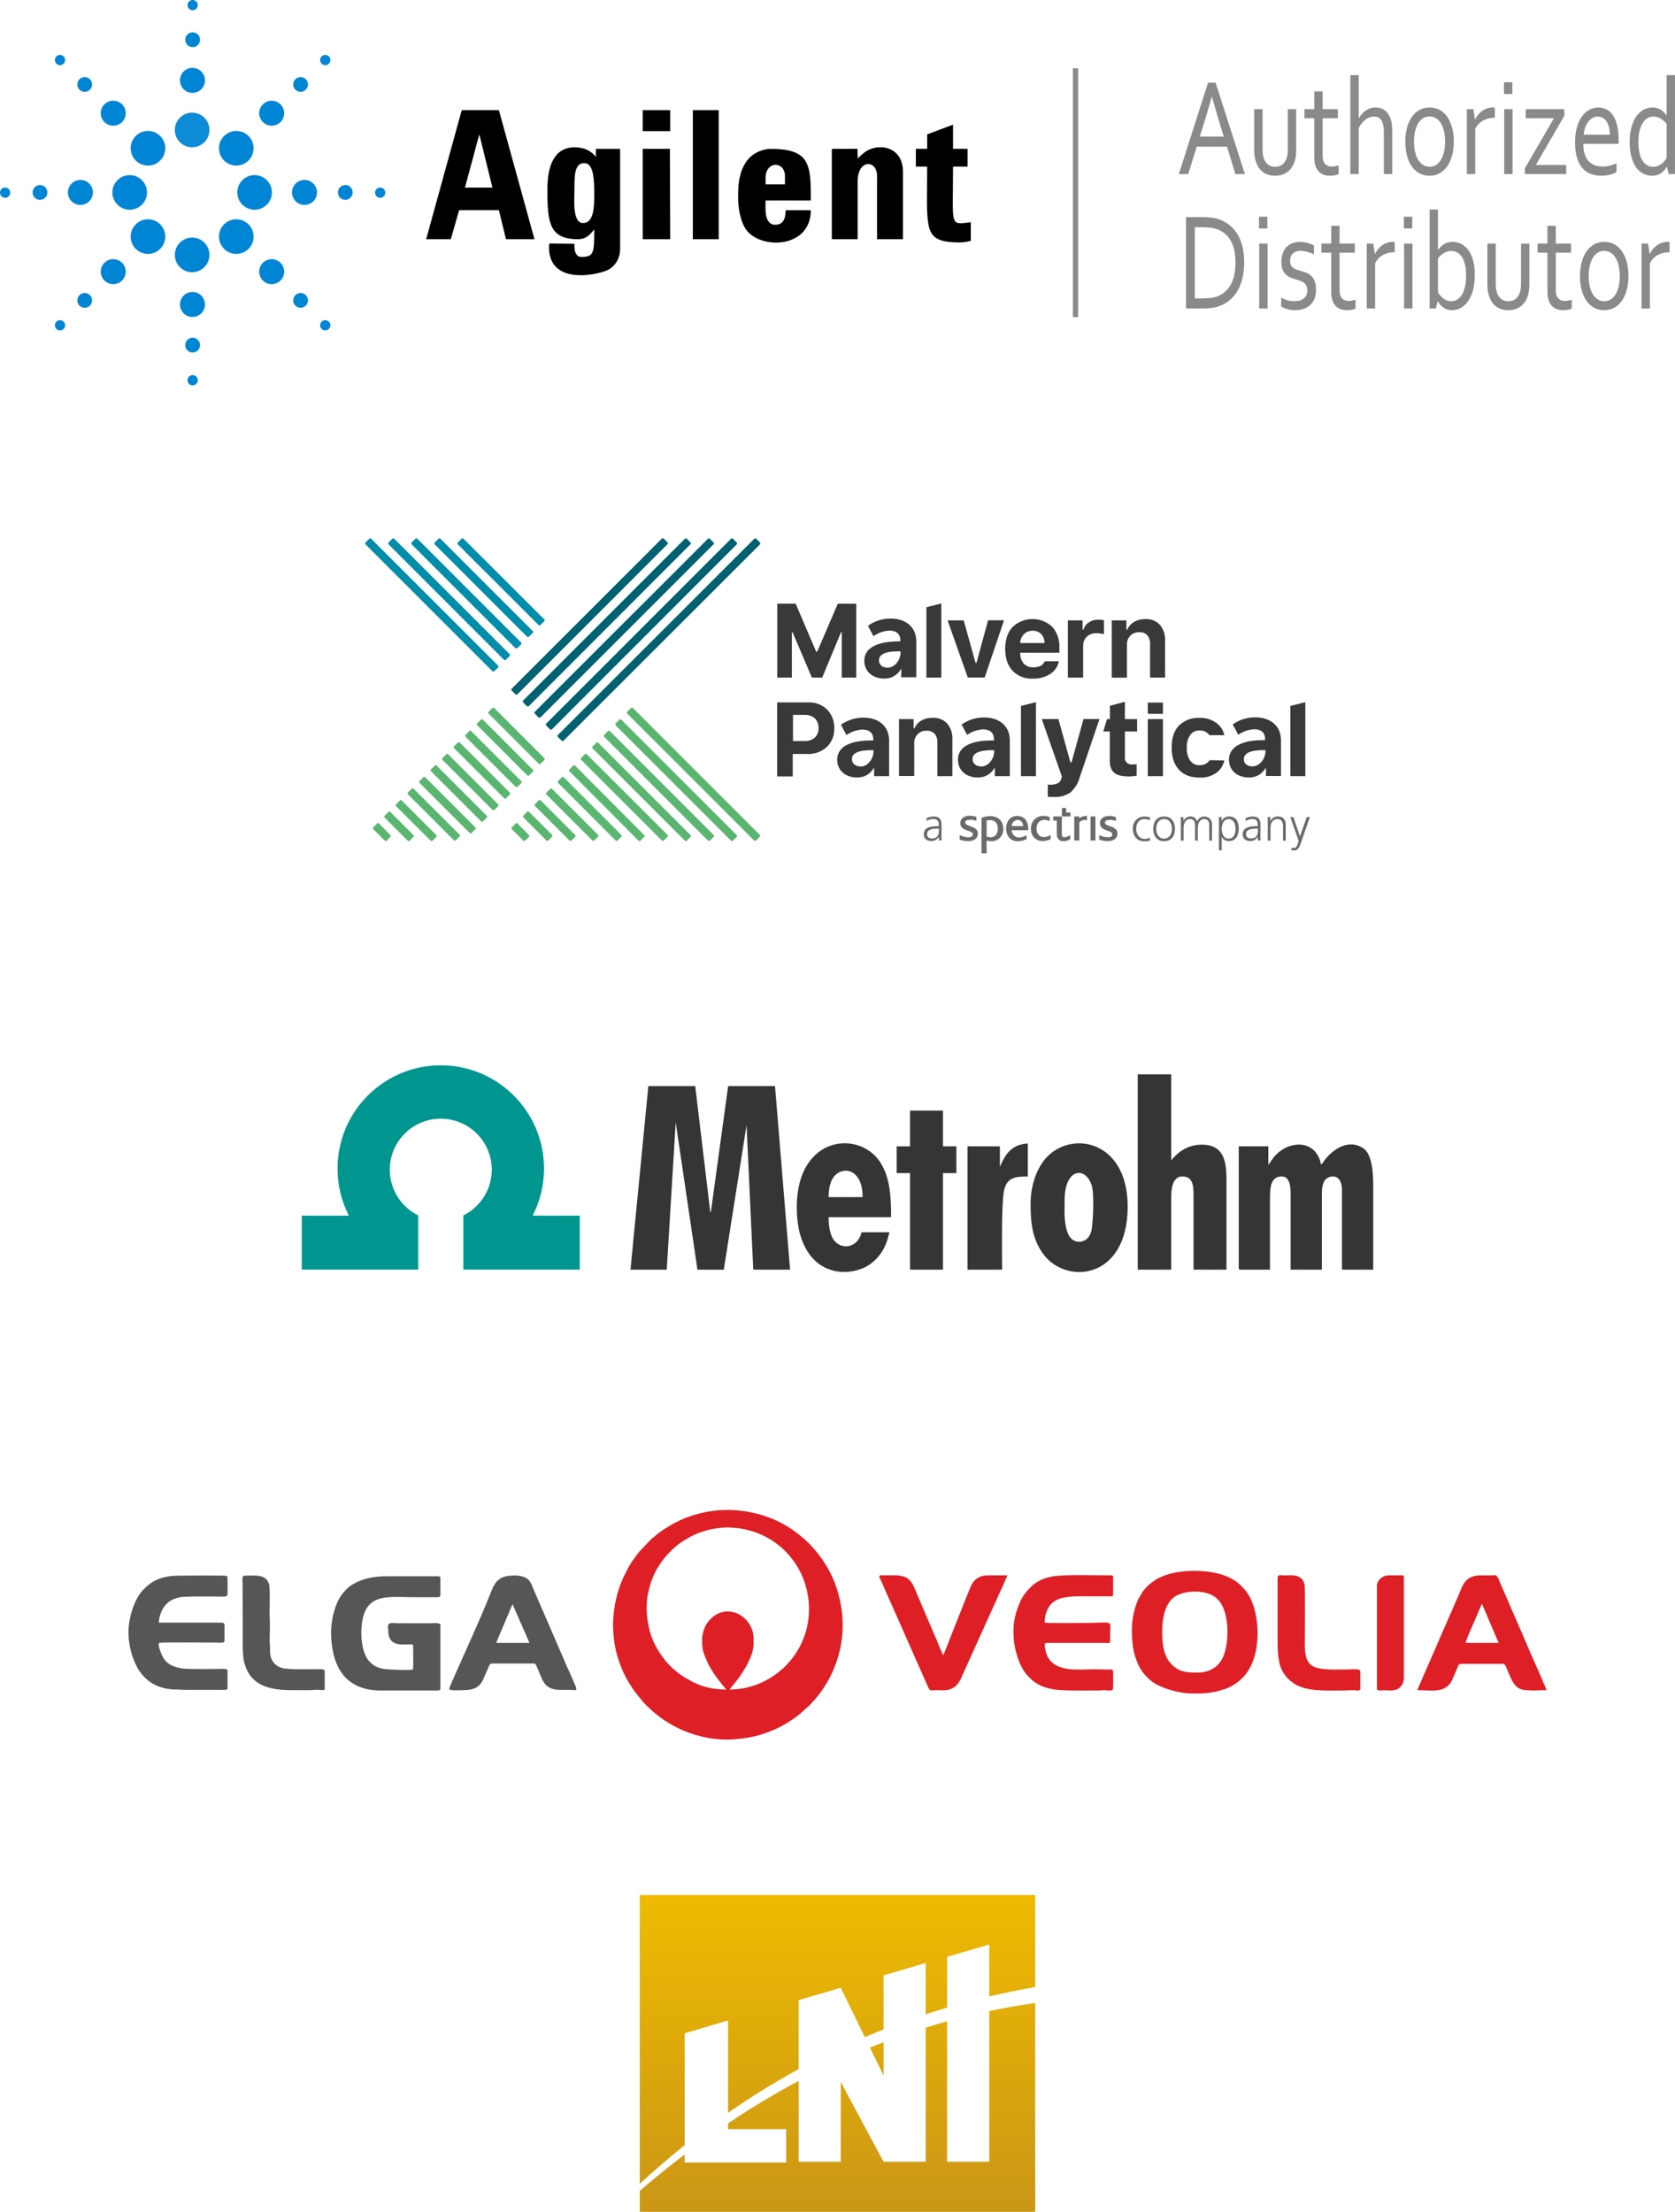 <?xml version="1.0" encoding="UTF-8"?> <svg xmlns="http://www.w3.org/2000/svg" xmlns:xlink="http://www.w3.org/1999/xlink" xmlns:xodm="http://www.corel.com/coreldraw/odm/2003" xml:space="preserve" width="151.214mm" height="199.647mm" version="1.1" style="shape-rendering:geometricPrecision; text-rendering:geometricPrecision; image-rendering:optimizeQuality; fill-rule:evenodd; clip-rule:evenodd" viewBox="0 0 1368.3 1806.56"> <defs> <style type="text/css"> .fil3 {fill:#373435} .fil11 {fill:black} .fil9 {fill:#0085D5} .fil2 {fill:#009690} .fil10 {fill:#0D8BD7} .fil1 {fill:#575656} .fil12 {fill:#8A8A8A} .fil0 {fill:#DF1F26} .fil4 {fill:#006171;fill-rule:nonzero} .fil6 {fill:#008DAA;fill-rule:nonzero} .fil7 {fill:#373A36;fill-rule:nonzero} .fil5 {fill:#5AB570;fill-rule:nonzero} .fil8 {fill:#696A6A;fill-rule:nonzero} .fil13 {fill:#8A8A8A;fill-rule:nonzero} .fil14 {fill:url(#id0)} </style> <linearGradient id="id0" gradientUnits="userSpaceOnUse" x1="684.15" y1="1806.56" x2="684.15" y2="1547.82"> <stop offset="0" style="stop-opacity:1; stop-color:#CB9616"></stop> <stop offset="1" style="stop-opacity:1; stop-color:#EEBB01"></stop> </linearGradient> </defs> <g id="Слой_x0020_1">  <g id="_2365584183280"> <path class="fil0" d="M573.55 1338.92c0,6.42 0.24,8.79 2.76,15.06 3.35,8.36 8.17,15.25 13.76,22.11 0.61,0.75 0.97,1.16 1.6,1.86l1.67 2.04c-9.57,0 -18.5,-1.8 -26.56,-5.86 -7.39,-3.71 -13.42,-7.52 -19.28,-13.38l-3.9 -4.27c-6.44,-8.34 -11.29,-16.57 -13.54,-27.28 -2.22,-10.53 -2.62,-20.45 0.04,-31.02 1.48,-5.89 3.9,-12.29 7.03,-17.47 3.46,-5.74 6.07,-9.06 10.87,-13.87 5.04,-5.04 9.16,-7.87 15.23,-11.24 9.36,-5.2 20.59,-8 31.34,-8 2.58,0 5.18,0.34 7.66,0.5 3.65,0.24 10.07,1.82 13.4,2.93 26.82,8.94 45.25,33.78 45.25,63.37 0,20.06 -8.92,36.01 -18.99,46.08 -0.7,0.7 -1.26,1.32 -1.98,1.98 -12,10.91 -27.26,17.51 -43.85,17.51 0.24,-0.92 0.97,-1.31 1.48,-1.98 4.34,-5.6 6.19,-7.26 10.44,-14.3 3.35,-5.55 7.62,-13.89 7.62,-20.83 0,-5.18 0.2,-8.77 -1.98,-13.61 -5.45,-12.09 -20.09,-17.46 -31.07,-8.81l-2.82 2.62c-1.93,2.52 -2.84,3.22 -4.21,6.68 -0.98,2.48 -1.98,5.72 -1.98,9.16zm22.4 81.9l-4.58 0c-6.24,-0.17 -12.54,-1.03 -19.3,-2.72 -14.16,-3.54 -26.91,-10.2 -38.03,-19.62 -1.08,-0.91 -1.99,-1.72 -2.98,-2.71 -0.55,-0.55 -0.92,-0.99 -1.51,-1.46 -1.77,-1.41 -2.4,-2.45 -4.31,-4.35l-7.6 -9.47 -4.5 -7.13c-1.35,-2.25 -2.84,-5.07 -3.91,-7.47 -4.99,-11.21 -8.42,-23.24 -8.42,-38.84 0,-14.33 3.73,-28.59 8.33,-38.43 4.43,-9.48 7.12,-13.78 13.48,-21.66l8.56 -9c0.6,-0.6 0.9,-0.93 1.55,-1.42 2.7,-2.06 4.62,-4.08 8.16,-6.43 10.95,-7.25 19.41,-11.24 32.16,-14.35 25.12,-6.13 54.61,-0.65 75.36,14.46 1.24,0.9 2.21,1.59 3.43,2.51l4.74 3.92c0.65,0.5 0.97,0.88 1.53,1.44 1.01,1.03 1.91,1.67 2.97,2.72l5.51 6.12c4.99,6.45 5.2,6.5 9.5,13.75 1.57,2.65 2.56,4.84 3.94,7.69 1.22,2.52 2.37,5.56 3.29,8.34 5.5,16.62 6.77,34.67 2.57,51.87 -4.22,17.31 -12.56,32.23 -25.06,44.72l-7.71 6.88c-4.73,3.72 -6.68,4.96 -12.06,8.23 -6.25,3.8 -17.95,8.41 -25.01,9.88 -7.05,1.47 -13.59,2.36 -20.1,2.53z"></path> <path class="fil0" d="M978.58 1366.14c-5.7,0 -11.59,-0.03 -16.32,-2.73 -10.54,-6 -12.87,-16.93 -12.87,-30.18 0,-11.44 2.04,-26.09 13.46,-30.83 5.33,-2.21 11.99,-3.03 18.91,-2.04 13.46,1.93 18.43,10.51 20.37,23.92 0.94,6.53 0.7,14.31 -0.47,20.4 -0.67,3.48 -1.63,7.42 -3.42,10.43 -0.86,1.44 -0.9,1.81 -2.16,3.29l-1.07 1.16c-1.93,2.07 -4.39,3.71 -7.09,4.79 -2.54,1.01 -5.87,1.8 -9.33,1.8zm-53.94 -35.63c0,9.21 0.52,17.56 3.78,25.66 1.42,3.53 1.9,4.81 4.03,8.09 2.56,3.93 6.5,8.06 10.57,10.46 0.79,0.47 1.17,0.8 1.98,1.24 7.53,4.02 19.98,7.26 29.12,7.26 9.87,0 16.92,-0.34 26.32,-3.61 2.9,-1.01 5.66,-2.34 8.02,-3.85 14.36,-9.22 18.85,-25.31 18.85,-42.51 0,-7.76 -1.53,-16.11 -3.49,-21.99 -2.31,-6.9 -4.92,-11.04 -9.8,-15.93 -4.57,-4.57 -10.11,-7.45 -16.36,-9.37 -13.63,-4.18 -35.02,-4.12 -48.35,1.69 -0.83,0.36 -1.15,0.54 -2.05,0.92 -2.76,1.14 -8.78,5.42 -10.71,7.85 -0.49,0.61 -0.93,0.92 -1.45,1.52 -0.44,0.52 -0.96,1.17 -1.31,1.66l-3.55 5.86c-3.27,6.5 -5.61,16.89 -5.61,25.07z"></path> <path class="fil1" d="M270.46 1333.48c0,11.75 2.51,25.41 9.82,34.47 7.32,9.07 18.11,12.79 30.51,12.79l46.76 0c0.9,0 1.38,-0.21 1.98,-0.49 0.13,-0.55 0.25,-0.57 0.25,-1.24l0 -51.71c0,-2.3 -6.5,-1.48 -8.91,-1.48l-25.98 0c-1.39,0 -4.34,-0.26 -5.1,-0.16 -4.08,0.5 -2.56,3.8 -2.58,7.34 -0.01,3.18 1.25,5.9 2.9,7.49 5.45,5.26 17.39,0.69 17.39,3.64 0,3.62 0.34,17.02 -0.25,19.55 -3.42,0.8 -21.06,0.02 -24.56,-0.68 -4.14,-0.82 -7.33,-2.38 -10.14,-5.2 -1.38,-1.38 -2.35,-2.53 -3.32,-4.35 -0.91,-1.7 -1.62,-3.44 -2.2,-5.47 -1.18,-4.12 -1.84,-8.59 -1.84,-13.75 0,-34.23 20.11,-29.69 42.31,-29.69l17.81 0c2.1,0 4.45,0.38 4.45,-1.73l0 -14.1c0,-0.8 -0.9,-1.24 -1.73,-1.24l-42.56 0c-9.86,0 -19.19,1.71 -27.48,6.66 -3.54,2.11 -6.29,5.06 -8.75,8.32 -5.84,7.74 -8.8,20.97 -8.8,31.03z"></path> <path class="fil0" d="M827.9 1331.25c0,9.59 0.9,14.91 3.68,23.29 1.9,5.72 4.8,11.07 8.63,14.88 2.65,2.63 2.9,3.16 6.29,5.34 6.17,3.96 13.62,5.34 20.98,5.74 7.85,0.42 18.56,0.25 26.47,0.25 1.32,0 2.66,0.03 3.97,0.01 1.45,-0.02 2.04,-0.27 3.7,-0.26 2.68,0.01 5.43,0.71 7.43,-0.24 0.57,-2.43 0.25,-11.7 0.25,-14.85 0,-2.57 -2.85,-1.73 -3.46,-1.73l-11.38 -0.25c-13.59,0 -31.65,2.8 -38.68,-10.31 -1.13,-2.1 -2.83,-8.01 -2.14,-10.97 0.77,-0.06 0.88,-0.25 1.73,-0.25l47.51 0c4.51,0 3.96,1.22 3.96,-5.69 0,-11.35 2.48,-11.23 -8.92,-10.89l-9.89 0.26c-5.05,0 -31.92,0.39 -34.64,-0.25 0,-5.52 1.5,-10.34 4.59,-14.46 1.26,-1.68 3.47,-3.23 5.47,-4.18 7.12,-3.39 17.36,-2.88 25.82,-2.88 6.43,0 12.87,0 19.3,0 0.34,-0.51 0.74,-0.64 0.74,-1.24l0 -14.6c0,-0.59 -0.4,-0.73 -0.74,-1.24 -9.03,0 -17.25,-0.25 -26.23,-0.25 -5.78,0 -18.38,0.19 -23.49,1.25 -3.31,0.69 -6.5,1.74 -9.26,3.12 -2.56,1.28 -5.38,3.18 -7.28,5.1 -4.81,4.85 -7.3,8.09 -9.96,14.78 -2.23,5.62 -4.45,12.74 -4.45,20.54z"></path> <path class="fil0" d="M1210.42 1309.98c0.79,0.91 6.37,14.54 6.93,15.83 1.14,2.6 2.35,5.37 3.42,7.96l3.5 8.13 -26.97 0c0,-1.95 5.59,-14.14 6.44,-16.08 1.13,-2.58 2.19,-5.13 3.32,-7.82 0.6,-1.42 1.08,-2.57 1.71,-3.98 0.51,-1.14 1.39,-2.93 1.65,-4.04zm-52.7 70.52c11.29,0 21.49,2.43 27.27,-6.13 0.96,-1.42 1.2,-2.26 1.93,-3.76l3.5 -8.13c0.39,-0.97 1.17,-3.5 2.44,-3.5l35.38 0c1.56,0 3.02,5.21 4.12,7.51 2.68,5.59 4.91,14.06 14.93,14.02 2.01,-0.01 3.42,0.32 5.69,0.24l10.39 -0.3c-0.35,-1.46 -2.03,-4.8 -2.69,-6.41 -4.2,-10.25 -9.6,-21.61 -13.85,-31.92l-22.14 -51.1c-0.93,-2.1 -1.47,-4.77 -4.51,-4.44 -9.58,1.03 -20.64,-3.28 -26.3,10.57 -4.14,10.12 -9.48,22.07 -13.88,32.14l-22.28 51.21z"></path> <path class="fil1" d="M104.94 1333.23c0,4.24 0.44,7.76 1.13,11.49 0.58,3.15 1.63,6.95 2.68,9.69 1.7,4.4 3.5,8.56 6.4,12.15 1.93,2.39 3.81,4.5 6.29,6.33 1.31,0.97 2.23,1.66 3.7,2.48 6.14,3.42 12.59,4.62 20.12,4.62 2.32,-0 3.86,0.26 5.94,0.25l32.91 -0c0.83,0 1.73,-0.44 1.73,-1.24l0 -14.35c0,-2.26 -5.6,-1.48 -7.92,-1.48 -5.4,0 -23.87,0.3 -28.56,-0.38 -8.36,-1.21 -14.28,-3.91 -17.36,-11.59 -0.92,-2.3 -2.85,-6.41 -2.18,-9.3 2.8,-0.65 40.28,-0.25 46.37,-0.25 8.48,0 7.18,1.39 7.18,-8.16 0,-8.73 1.4,-8.17 -6.68,-8.17l-46.86 0c-0.16,-5.52 3.32,-15.7 11.9,-19.12 2.14,-0.85 5.02,-1.75 7.74,-1.91 9.42,-0.54 23.16,-0.2 33.41,-0.24 1.72,-0.01 2.96,-0.3 2.96,-1.99 0,-3.14 0.32,-12.41 -0.25,-14.85 -2.72,-0.63 -34.12,-0.25 -39.59,-0.25 -10.91,0 -19.07,2.44 -26.42,8.97l-2.72 2.73c-7.59,7.8 -11.94,23.8 -11.94,34.57z"></path> <path class="fil1" d="M418.67 1310.22l13.86 31.67 -27.22 0 13.36 -31.67zm-51.71 69.28c0,1.61 9.18,0.99 11.38,0.99 15.19,0 15.62,-7.96 19.05,-14.85 1.62,-3.25 2.21,-6.93 4.46,-6.93l34.14 0c1.2,0 1.59,0.65 1.99,1.47 5.02,10.23 5.22,20.09 19.53,20.06 2.39,-0.01 4.79,0 7.18,-0.01 6.66,-0.03 7.84,2.11 3.87,-6.84 -0.91,-2.05 -1.7,-4.09 -2.64,-6.02 -2.16,-4.45 -5.6,-12.88 -7.83,-17.9l-20.14 -46.48c-0.89,-2.13 -1.76,-4.01 -2.58,-6.08 -1.45,-3.68 -2.88,-7.57 -7.95,-9.11 -4.79,-1.58 -14.07,-1.31 -18.3,1.24 -4.23,2.55 -6.04,6.28 -7.95,11.1 -9.47,23.96 -21.18,48.77 -31.49,72.43 -0.45,1.01 -2.73,6.07 -2.73,6.92z"></path> <path class="fil0" d="M765.55 1380.49c3.49,0 6.39,0.46 9.49,-0.4 6.47,-1.79 8.99,-6.42 11.33,-12.18l24.87 -55.05c2.1,-4.34 3.81,-8.56 5.86,-12.95 1.01,-2.18 2.02,-4.27 2.92,-6.48l2.93 -6.72c-4.87,0 -9.73,0 -14.6,0 -5.55,-0 -8.09,0.84 -11.28,3.32 -1.23,0.95 -2.39,2.58 -3.22,3.96 -1.33,2.2 -18.05,45.01 -21.1,52.64 -0.45,1.12 -1.93,4.4 -2.02,5.41 -0.93,-0.68 -4.58,-10.12 -4.98,-11.1l-16.97 -39.69c-2,-4.66 -3.46,-9.56 -7.93,-12.36 -4.77,-2.98 -12.1,-2.14 -18.37,-2.16 -1.47,-0.01 -2.35,-0.44 -3.43,0.02 -1.34,0.57 -0.47,1.75 -0.07,2.73 0.79,1.94 1.76,3.68 2.55,5.62 2.72,6.69 6.97,15.56 9.93,22.48l26.08 59.04c2.47,5.3 1.94,3.88 8,3.88z"></path> <path class="fil0" d="M1043.66 1288.95l0 50.97c0,8.81 0.35,19.63 4.75,26.43 2.22,3.43 4.48,5.75 7.73,8.11 10.41,7.54 27.38,6.22 40.47,6.29l8.91 -0.26c1.86,-0.01 4.43,0.82 5.38,-0.3 0.73,-0.85 0.3,-1.55 0.3,-2.41l0 -8.16c0,-8.04 1.95,-5.94 -17.32,-5.94 -6.67,0 -16.09,0.12 -21.45,-2.8 -6,-3.26 -6.55,-11.41 -6.51,-17.73 0.03,-5.95 0.31,-46.14 -0.17,-48.57 -1.81,-9.14 -10.37,-7.86 -16.65,-7.84 -2.95,0.01 -5.44,-1.11 -5.44,2.23z"></path> <path class="fil1" d="M237.8 1380.49l14.35 0c2.56,0.01 6.77,-0.58 9.58,-0.18 1.09,0.15 3.53,0.55 3.53,-1.06l0 -14.35c0,-2.06 -4.51,-1.48 -6.68,-1.48l-16.83 0c-2.6,0.01 -5.4,-0.35 -7.91,-0.5 -7.07,-0.44 -12.33,-4.91 -13.14,-12.09 -0.27,-2.41 0.04,-5.7 -0.29,-8.12 -0.35,-2.52 0.2,-12.12 0.08,-16.16l-0.26 -8.16c0,-5.68 0.53,-21.46 -0.52,-24.72 -2.64,-8.21 -11.2,-6.71 -19.77,-6.71 -2.72,0 -1.72,3.81 -1.73,6.18l0.07 54.61c0.48,3.51 0.1,6.35 1.57,11.29 1.89,6.36 4.93,11.32 10.38,15.1 7.46,5.18 17.91,6.33 27.57,6.33z"></path> <path class="fil0" d="M1124.81 1295.38l0 83.63c0,0.67 0.12,0.68 0.25,1.24 1.94,0.93 3.9,0.34 5.47,0.3 2.44,-0.07 9.36,1.27 12.91,-2.21 1.03,-1 1.91,-1.78 2.44,-3.25 0.53,-1.45 0.95,-2.93 0.95,-4.99l0 -82.39c0,-0.58 -0.41,-0.99 -0.99,-0.99l-9.9 0c-3.76,0 -5.5,0.49 -7.75,2.15 -1.68,1.24 -3.39,3.7 -3.39,6.51z"></path> </g> <g id="_2365584187456"> <path class="fil2" d="M360.07 870.12c46.57,0 84.33,37.76 84.33,84.33 0,13.85 -3.34,26.92 -9.26,38.45l38.47 0 0 44.1 -95.09 0 0 -0.25 0 -43.85 0 -0.18c13.75,-6.81 23.2,-20.97 23.2,-37.35 0,-23 -18.65,-41.65 -41.65,-41.65 -23,0 -41.65,18.65 -41.65,41.65 0,16.38 9.45,30.54 23.2,37.35l0 0.18 0 43.85 0 0.25 -95.09 0 0 -44.1 38.47 0c-5.92,-11.53 -9.26,-24.6 -9.26,-38.45 0,-46.57 37.76,-84.33 84.33,-84.33z"></path> <polygon class="fil3" points="515.04,1037.03 544.67,1037.03 551.97,916.69 569.75,1037.03 591.26,1037.09 609.86,918.97 615.33,1037.03 645.42,1037.03 633.11,887.06 594.82,887.06 580.69,990.08 580.23,990.08 567.92,887.06 529.63,887.06 "></polygon> <path class="fil3" d="M1036.08 951.33l0 -15.04 -24.16 0 0 99.37c0,1.05 0.32,1.37 1.37,1.37l24.16 0 0 -58.8c0,-9.43 1.05,-17.32 9.57,-17.32 6.55,0 7.29,7.92 7.29,14.59l0 61.54 25.53 0 0 -62.91c0,-3.48 0.64,-6.86 1.79,-9.15 2.62,-5.22 14.62,-7.77 14.62,6.87l0 65.19 25.53 0 0 -69.29c0,-8.92 -0.77,-24.94 -8,-29.83 -11.43,-7.72 -24.4,-0.28 -32.11,10.23 -1.63,2.22 -1.23,2.33 -2.74,2.73 -0.09,-3.92 -3.4,-9.25 -5.57,-11.3 -8.77,-8.31 -24.04,-5.18 -32.87,5.69 -1.61,1.98 -2.8,4.21 -4.41,6.07z"></path> <path class="fil3" d="M929.41 1037.03l27.35 0 0 -58.8c0,-6.15 0.61,-17.32 9.12,-17.32 8.03,0 9.12,6.61 9.12,14.59l0 61.54 26.89 0 0 -73.85c0,-15.07 -2.44,-28.26 -20.06,-28.26 -15.34,0 -23,10.6 -25.07,12.76l0 -70.2 -27.35 0 0 159.55z"></path> <path class="fil3" d="M881.54 1014.24c-13.73,0 -11.85,-24.77 -11.85,-34.19 0,-25.6 16.81,-27.87 22.06,-12.04 2.28,6.87 1.22,28.81 -0.01,36.37 -0.98,5.61 -4.71,9.85 -10.21,9.85zm-39.66 -30.54c0,16 1.71,28.21 9.84,39.85 18.45,26.42 69.48,22.09 69.48,-38.03 0,-56.72 -50.33,-63.26 -69.29,-36.47 -5.97,8.43 -10.03,20.28 -10.03,34.64z"></path> <path class="fil3" d="M704.68 977.77l-27.81 0c0,-5.3 0.99,-10.91 2.88,-14.45 6.2,-11.59 24.93,-10.44 24.93,14.45zm-53.79 8.21c0,15.39 2.95,26.91 9.02,36.56 9.67,15.37 27.92,20.08 44.64,13.46 7.38,-2.92 14.04,-9.57 17.61,-16.58 2.02,-3.97 3.3,-8.23 4.4,-12.93l-22.79 0c-3.23,13.88 -18.78,15.29 -24.17,3.65 -1.87,-4.05 -2.73,-9.98 -2.73,-15.96l51.06 0c0,-16.71 -0.89,-31.61 -8.18,-43.79 -16.64,-27.82 -68.86,-23.63 -68.86,35.58z"></path> <polygon class="fil3" points="743.41,936.29 732.48,936.29 732.48,958.17 743.41,958.17 743.41,1037.03 770.32,1037.03 770.32,958.17 781.26,958.17 781.26,936.29 770.32,936.29 770.32,907.12 743.41,907.12 "></polygon> <path class="fil3" d="M816.81 953.16l0 -16.87 -26.44 0 0 100.74 28.26 0c0,-14.1 -0.7,-51.57 1.42,-63.77 2.01,-11.56 9.38,-12.36 19.55,-12.36l0 -26.89c-2.66,0 -6.83,0.99 -8.67,1.82 -6.19,2.77 -9.61,7.58 -12.46,13.52 -0.45,1.11 -1.15,2.48 -1.66,3.81z"></path> </g> <g id="_2365584190000"> <path class="fil4" d="M545.24 442.95l-3.08 -3.05c-0.41,-0.42 -1.09,-0.42 -1.5,-0.01 -0,0 -0.01,0.01 -0.01,0.01l-122.62 122.6c-0.42,0.39 -0.46,1.05 -0.07,1.47 0.02,0.02 0.04,0.05 0.07,0.07l3.06 3.08c0.43,0.4 1.1,0.4 1.54,0l122.62 -122.62c0.42,-0.39 0.46,-1.05 0.07,-1.47 -0.02,-0.02 -0.04,-0.05 -0.07,-0.07zm18.85 0.16l0 0 -3.05 -3.08c-0.43,-0.4 -1.1,-0.4 -1.54,0l-132.13 132.13c-0.43,0.39 -0.46,1.05 -0.07,1.47 0.02,0.02 0.04,0.05 0.07,0.07l3.08 3.05c0.42,0.41 1.09,0.41 1.52,0l132.13 -132.26c0.38,-0.3 0.45,-0.86 0.14,-1.24 -0.04,-0.05 -0.09,-0.1 -0.14,-0.14zm19.17 0.77l0 0c-0.01,-0.29 -0.12,-0.56 -0.32,-0.77l-3.06 -3.08c-0.39,-0.42 -1.05,-0.46 -1.47,-0.07 -0.02,0.02 -0.05,0.04 -0.07,0.07l-141.47 141.34c-0.42,0.38 -0.45,1.02 -0.08,1.44 0.02,0.03 0.05,0.05 0.08,0.08l3.08 3.08c0.42,0.41 1.09,0.41 1.52,0l141.47 -141.47c0.16,-0.17 0.27,-0.38 0.32,-0.61zm18.85 0l0 0c-0.01,-0.29 -0.12,-0.56 -0.32,-0.77l-3.05 -3.08c-0.39,-0.42 -1.05,-0.46 -1.47,-0.07 -0.02,0.02 -0.05,0.04 -0.07,0.07l-150.98 150.98c-0.42,0.39 -0.46,1.05 -0.07,1.47 0.02,0.02 0.04,0.05 0.07,0.07l3.08 3.17c0.42,0.41 1.09,0.41 1.52,0l150.98 -151.07c0.21,-0.2 0.33,-0.48 0.32,-0.77zm18.69 -0.77l0 0 -3.05 -3.08c-0.43,-0.4 -1.1,-0.4 -1.54,0l-160.48 160.34c-0.42,0.38 -0.45,1.02 -0.08,1.44 0.03,0.03 0.05,0.05 0.08,0.08l3.08 3.08c0.42,0.41 1.09,0.41 1.52,0l160.48 -160.32c0.32,-0.46 0.32,-1.07 0,-1.54z"></path> <path class="fil5" d="M479.3 616.08c-0.38,-0.42 -1.02,-0.45 -1.44,-0.08 -0.03,0.02 -0.05,0.05 -0.08,0.08l-3.01 2.99c-0.43,0.39 -0.46,1.05 -0.07,1.47 0.02,0.02 0.04,0.05 0.07,0.07l65.92 65.89c0.42,0.41 1.09,0.41 1.52,0l3.08 -3.05c0.42,-0.39 0.46,-1.05 0.07,-1.47 -0.02,-0.02 -0.04,-0.05 -0.07,-0.07l-65.98 -65.83zm-9.48 9.28l0 0c-0.21,-0.2 -0.48,-0.31 -0.77,-0.32 -0.28,0.01 -0.55,0.12 -0.75,0.32l-3.08 3.05c-0.43,0.39 -0.46,1.05 -0.07,1.47 0.02,0.02 0.04,0.05 0.07,0.07l56.41 56.71c0.21,0.2 0.48,0.31 0.77,0.32 0.29,-0.01 0.56,-0.12 0.77,-0.32l3.05 -3.05c0.42,-0.39 0.46,-1.05 0.07,-1.47 -0.02,-0.02 -0.04,-0.05 -0.07,-0.07l-56.41 -56.71zm-9.35 9.5l0 0c-0.37,-0.42 -1.01,-0.47 -1.44,-0.1 -0.04,0.03 -0.07,0.07 -0.1,0.1l-3.05 3.05c-0.4,0.43 -0.4,1.1 0,1.54l47.04 47.04c0.43,0.4 1.1,0.4 1.54,0l3.08 -3.05c0.4,-0.43 0.4,-1.1 0,-1.54l-47.07 -47.04zm28.22 -28.22l0 0c-0.39,-0.43 -1.05,-0.46 -1.47,-0.07 -0.02,0.02 -0.05,0.05 -0.07,0.07l-3.08 3.08c-0.41,0.42 -0.41,1.09 0,1.52l75.42 75.42c0.43,0.4 1.1,0.4 1.54,0l3.05 -3.05c0.43,-0.39 0.46,-1.05 0.07,-1.47 -0.02,-0.02 -0.04,-0.05 -0.07,-0.07l-75.4 -75.42zm9.48 -9.5l0 0c-0.38,-0.42 -1.02,-0.45 -1.44,-0.08 -0.03,0.02 -0.05,0.05 -0.08,0.08l-3.08 3.1c-0.42,0.38 -0.45,1.02 -0.08,1.44 0.02,0.03 0.05,0.05 0.08,0.08l84.77 84.77c0.43,0.4 1.1,0.4 1.54,0l3.06 -3.05c0.42,-0.37 0.47,-1.01 0.1,-1.44 -0.03,-0.04 -0.07,-0.07 -0.1,-0.1l-84.77 -84.79zm9.37 -9.35l0 0c-0.39,-0.42 -1.05,-0.46 -1.47,-0.07 -0.02,0.02 -0.05,0.04 -0.07,0.07l-3.08 3.08c-0.41,0.42 -0.41,1.09 0,1.52l94.27 94.27c0.43,0.4 1.1,0.4 1.54,0l3.05 -3.05c0.43,-0.37 0.47,-1.01 0.1,-1.44 -0.03,-0.04 -0.07,-0.07 -0.1,-0.1l-94.25 -94.27zm113.12 94.11l0 0 -103.62 -103.62c-0.39,-0.43 -1.05,-0.46 -1.47,-0.07 -0.02,0.02 -0.05,0.04 -0.07,0.07l-3.08 3.08c-0.41,0.42 -0.41,1.09 0,1.52l103.62 103.62c0.43,0.4 1.1,0.4 1.54,0l3.08 -3.05c0.42,-0.39 0.46,-1.05 0.07,-1.47 -0.02,-0.02 -0.04,-0.05 -0.07,-0.07zm-169.69 -37.54l0 0c-0.37,-0.43 -1.01,-0.47 -1.44,-0.1 -0.04,0.03 -0.07,0.07 -0.1,0.1l-3.06 3.05c-0.42,0.39 -0.46,1.05 -0.07,1.47 0.02,0.02 0.04,0.05 0.07,0.07l37.56 37.54c0.42,0.41 1.09,0.41 1.52,0l3.08 -3.05c0.42,-0.39 0.46,-1.05 0.07,-1.47 -0.02,-0.02 -0.04,-0.05 -0.07,-0.07l-37.56 -37.54zm-9.35 9.35l0 0c-0.37,-0.43 -1.01,-0.47 -1.44,-0.1 -0.04,0.03 -0.07,0.07 -0.1,0.1l-3.05 3.1c-0.43,0.37 -0.47,1.01 -0.1,1.44 0.03,0.04 0.07,0.07 0.1,0.1l28.2 28.2c0.43,0.4 1.1,0.4 1.54,0l3.05 -3.05c0.43,-0.37 0.47,-1.01 0.1,-1.44 -0.03,-0.04 -0.07,-0.07 -0.1,-0.1l-28.2 -28.24zm-9.5 9.35l0 0c-0.39,-0.43 -1.05,-0.46 -1.47,-0.07 -0.02,0.02 -0.05,0.04 -0.07,0.07l-3.05 3.05c-0.4,0.43 -0.4,1.1 0,1.54l18.85 18.85c0.43,0.4 1.11,0.4 1.54,0l3.05 -3.05c0.4,-0.43 0.4,-1.1 0,-1.54l-18.85 -18.85zm-9.39 9.59l0 0c-0.39,-0.43 -1.05,-0.46 -1.47,-0.07 -0.02,0.02 -0.05,0.05 -0.07,0.07l-3.05 3.05c-0.43,0.39 -0.46,1.05 -0.07,1.47 0.02,0.02 0.05,0.05 0.07,0.07l9.35 9.35c0.43,0.4 1.1,0.4 1.54,0l3.05 -3.05c0.4,-0.43 0.4,-1.1 0,-1.54l-9.35 -9.35z"></path> <path class="fil6" d="M444.67 505.94l-66.05 -65.92c-0.39,-0.42 -1.05,-0.46 -1.47,-0.07 -0.02,0.02 -0.05,0.04 -0.07,0.07l-3.05 3.08c-0.43,0.39 -0.46,1.05 -0.07,1.47 0.02,0.02 0.04,0.05 0.07,0.07l65.92 65.89c0.42,0.41 1.09,0.41 1.52,0l3.08 -3.08c0.4,-0.41 0.46,-1.04 0.14,-1.52zm-84.9 -65.92l0 0c-0.39,-0.42 -1.05,-0.46 -1.47,-0.07 -0.02,0.02 -0.05,0.04 -0.07,0.07l-3.05 3.08c-0.42,0.37 -0.47,1.01 -0.1,1.44 0.03,0.04 0.07,0.07 0.1,0.1l75.4 75.4c0.43,0.4 1.1,0.4 1.54,0l3.08 -3.06c0.43,-0.39 0.46,-1.05 0.07,-1.47 -0.02,-0.02 -0.05,-0.05 -0.07,-0.07l-75.42 -75.42zm-18.85 0l0 0c-0.39,-0.42 -1.05,-0.46 -1.47,-0.07 -0.02,0.02 -0.05,0.04 -0.07,0.07l-3.05 3.08c-0.43,0.37 -0.47,1.01 -0.1,1.44 0.03,0.04 0.07,0.07 0.1,0.1l84.74 84.74c0.43,0.4 1.1,0.4 1.54,0l3.08 -3.05c0.43,-0.39 0.46,-1.05 0.07,-1.47 -0.02,-0.02 -0.04,-0.05 -0.07,-0.07l-84.77 -84.77zm-18.85 0l0 0c-0.39,-0.42 -1.05,-0.46 -1.47,-0.07 -0.02,0.02 -0.05,0.04 -0.07,0.07l-3.08 3.08c-0.4,0.43 -0.4,1.1 0,1.54l94.27 94.25c0.43,0.4 1.1,0.4 1.54,0l3.05 -3.05c0.4,-0.43 0.4,-1.1 0,-1.54l-94.25 -94.27zm-18.87 0l0 0c-0.38,-0.42 -1.02,-0.45 -1.44,-0.08 -0.03,0.02 -0.05,0.05 -0.08,0.08l-3.08 3.08c-0.43,0.39 -0.46,1.05 -0.07,1.47 0.02,0.02 0.04,0.05 0.07,0.07l103.62 103.55c0.42,0.43 1.11,0.43 1.54,0 0,-0 0,-0 0,-0l3.12 -3.01c0.39,-0.43 0.39,-1.08 0,-1.52l-103.68 -103.64z"></path> <path class="fil5" d="M444.67 619.22l-40.91 -40.93c-0.39,-0.43 -1.05,-0.46 -1.47,-0.07 -0.02,0.02 -0.05,0.04 -0.07,0.07l-3.05 3.08c-0.41,0.42 -0.41,1.09 0,1.52l40.91 40.93c0.43,0.4 1.11,0.4 1.54,0l3.05 -3.08c0.32,-0.46 0.32,-1.06 0,-1.52zm-50.26 -31.43l0 0c-0.39,-0.42 -1.05,-0.46 -1.47,-0.07 -0.02,0.02 -0.05,0.04 -0.07,0.07l-3.05 3.08c-0.42,0.36 -0.47,0.98 -0.11,1.4 0.03,0.04 0.07,0.08 0.11,0.11l40.91 40.93c0.43,0.4 1.1,0.4 1.54,0l3.05 -3.08c0.42,-0.36 0.47,-0.98 0.11,-1.4 -0.03,-0.04 -0.07,-0.08 -0.11,-0.11l-40.91 -40.93zm-9.5 9.35l0 0c-0.39,-0.42 -1.05,-0.46 -1.47,-0.07 -0.02,0.02 -0.05,0.04 -0.07,0.07l-3.05 3.1c-0.42,0.36 -0.47,0.98 -0.11,1.4 0.04,0.04 0.07,0.08 0.11,0.11l40.91 40.91c0.43,0.4 1.1,0.4 1.54,0l3.05 -3.05c0.43,-0.37 0.47,-1.01 0.1,-1.44 -0.03,-0.04 -0.07,-0.07 -0.1,-0.1l-40.91 -40.93zm-9.35 9.35l0 0c-0.39,-0.43 -1.05,-0.46 -1.47,-0.07 -0.02,0.02 -0.05,0.05 -0.07,0.07l-3.08 3.08c-0.43,0.39 -0.46,1.05 -0.07,1.47 0.02,0.02 0.05,0.05 0.07,0.07l40.93 40.91c0.43,0.4 1.1,0.4 1.54,0l3.05 -3.06c0.4,-0.43 0.4,-1.1 0,-1.54l-40.91 -40.93zm-9.41 9.59l0 0c-0.39,-0.43 -1.05,-0.46 -1.47,-0.07 -0.02,0.02 -0.05,0.04 -0.07,0.07l-3.08 3.08c-0.42,0.39 -0.46,1.05 -0.07,1.47 0.02,0.02 0.04,0.05 0.07,0.07l40.82 40.82c0.43,0.4 1.1,0.4 1.54,0l2.99 -3.05c0.43,-0.39 0.46,-1.05 0.07,-1.47 -0.02,-0.02 -0.04,-0.05 -0.07,-0.07l-40.73 -40.84zm-9.46 9.28l0 0c-0.36,-0.42 -0.99,-0.47 -1.4,-0.11 -0.04,0.03 -0.08,0.07 -0.11,0.11l-3.08 3.05c-0.43,0.39 -0.46,1.05 -0.07,1.47 0.02,0.02 0.04,0.05 0.07,0.07l40.93 40.91c0.43,0.4 1.1,0.4 1.54,0l3.05 -3.05c0.43,-0.39 0.46,-1.05 0.07,-1.47 -0.02,-0.02 -0.05,-0.05 -0.07,-0.07l-40.93 -40.91zm-9.35 9.5l0 0c-0.36,-0.42 -0.98,-0.47 -1.4,-0.11 -0.04,0.03 -0.08,0.07 -0.11,0.11l-3.08 3.05c-0.43,0.39 -0.46,1.05 -0.07,1.47 0.02,0.02 0.04,0.05 0.07,0.07l40.93 40.91c0.42,0.41 1.09,0.41 1.52,0l3.08 -3.06c0.4,-0.43 0.4,-1.1 0,-1.54l-40.93 -40.91zm-9.5 9.35l0 0c-0.36,-0.42 -0.98,-0.47 -1.4,-0.11 -0.04,0.04 -0.08,0.07 -0.11,0.11l-3.08 3.05c-0.4,0.43 -0.4,1.1 0,1.54l37.56 37.54c0.41,0.42 1.08,0.42 1.5,0.01 0,-0 0.01,-0.01 0.01,-0.01l3.08 -3.05c0.4,-0.43 0.4,-1.1 0,-1.54l-37.56 -37.54zm-9.64 9.64l0 0c-0.39,-0.42 -1.05,-0.46 -1.47,-0.07 -0.02,0.02 -0.05,0.04 -0.07,0.07l-3.08 3.08c-0.43,0.39 -0.46,1.05 -0.07,1.47 0.02,0.02 0.04,0.05 0.07,0.07l28.22 28.19c0.42,0.41 1.09,0.41 1.52,0l3.08 -3.05c0.4,-0.43 0.4,-1.1 0,-1.54l-28.2 -28.22zm-9.37 9.37l0 0c-0.36,-0.42 -0.98,-0.47 -1.4,-0.11 -0.04,0.03 -0.08,0.07 -0.11,0.11l-3.08 3.05c-0.4,0.43 -0.4,1.1 0,1.54l18.85 18.85c0.43,0.4 1.1,0.4 1.54,0l3.08 -3.05c0.4,-0.43 0.4,-1.1 0,-1.54l-18.87 -18.85zm-9.26 9.44l0 0c-0.37,-0.43 -1.01,-0.47 -1.44,-0.1 -0.04,0.03 -0.07,0.07 -0.1,0.1l-3.05 3.05c-0.43,0.39 -0.46,1.05 -0.07,1.47 0.02,0.02 0.05,0.05 0.07,0.07l9.35 9.35c0.43,0.4 1.1,0.4 1.54,0l3.05 -3.05c0.43,-0.37 0.47,-1.01 0.1,-1.44 -0.03,-0.04 -0.07,-0.07 -0.1,-0.1l-9.35 -9.35z"></path> <path class="fil7" d="M646.75 553.46l-11.79 0 0 -60.4 15 0 16.81 39.28 0.77 0 16.86 -39.24 15.03 0 0 60.35 -11.79 0 0 -37.09 -0.61 0 -15.39 37.09 -8.42 0 -15.75 -36.95 -0.61 0 0 36.95 -0.11 0zm110.02 0l0 0 0 -57.48 12.17 -3.08 0 60.55 -12.17 0zm17.31 -46.75l0 0 13.17 0 9.66 34.69 0.77 0 9.5 -34.78 13.03 0 -15.84 46.75 -13.78 0 -16.52 -46.66zm79.4 33.4l0 0 11.5 0c-0.81,4.28 -3.37,8.03 -7.06,10.34 -4.25,2.7 -9.23,4.03 -14.26,3.82 -6.18,0.35 -12.21,-1.99 -16.54,-6.43 -3.87,-4.19 -6,-10.02 -6,-17.76 0,-7.74 2.01,-13.58 6,-17.92 9.08,-8.65 23.32,-8.73 32.49,-0.18 4.09,4.82 6.17,11.02 5.82,17.33l0 3.82 -32.04 0 0 0.61c-0.05,3.02 0.99,5.96 2.92,8.28 2,2.07 4.79,3.19 7.67,3.05 2.11,0.04 4.2,-0.38 6.13,-1.22 1.5,-0.85 2.69,-2.17 3.37,-3.76zm-9.98 -24.89l0 0c-2.63,-0.1 -5.18,0.9 -7.04,2.76 -1.89,1.94 -2.99,4.51 -3.08,7.22l19.94 0c-0.01,-2.7 -0.99,-5.31 -2.76,-7.35 -1.88,-1.77 -4.37,-2.74 -6.95,-2.72l-0.11 0.09zm28.83 38.24l0 0 0 -46.75 12.02 0 0 7.53 0.77 0c0.65,-2.42 2.18,-4.5 4.3,-5.84 2.25,-1.53 4.93,-2.33 7.65,-2.26 1.61,-0.09 3.22,0.12 4.75,0.61l0 11.18c-0.86,-0.21 -1.73,-0.36 -2.6,-0.45 -1.06,-0.17 -2.14,-0.28 -3.21,-0.32 -2.96,-0.15 -5.87,0.84 -8.12,2.76 -2.07,2 -3.19,4.79 -3.08,7.67l0 25.86 -12.47 0zm35.87 0l0 0 0 -46.75 11.95 0 0 7.53 0.77 0c1.09,-2.65 3.03,-4.86 5.52,-6.29 2.76,-1.55 5.89,-2.34 9.05,-2.26 4.45,-0.32 8.82,1.34 11.95,4.53 3,3.6 4.54,8.2 4.3,12.88l0 30.37 -12.26 0 0 -27.29c0.2,-2.65 -0.61,-5.27 -2.26,-7.35 -1.73,-1.75 -4.14,-2.64 -6.58,-2.44 -2.69,-0.17 -5.32,0.83 -7.22,2.74 -1.92,1.96 -2.95,4.63 -2.85,7.38l0 26.97 -12.35 0zm-273.28 20.23l0 0 25.41 0c5.68,-0.2 11.2,1.9 15.32,5.82 3.95,4.11 6.06,9.65 5.84,15.34 0.24,5.67 -1.93,11.18 -5.97,15.16 -4.3,3.97 -9.99,6.07 -15.84,5.84l-12.11 0 0 18.33 -12.72 0 0 -60.49 0.07 0zm12.88 10.43l0 0 0 21.14 9.19 0c3.11,0.21 6.17,-0.78 8.58,-2.76 2.1,-2.04 3.23,-4.88 3.08,-7.81 0.17,-2.99 -0.95,-5.92 -3.08,-8.03 -2.4,-1.98 -5.47,-2.97 -8.58,-2.76l-9.19 0 0 0.23zm86.6 49.81l0 0 0 -46.59 11.92 0 0 7.51 0.77 0c1.08,-2.66 3.03,-4.87 5.52,-6.29 2.76,-1.56 5.88,-2.34 9.05,-2.26 4.46,-0.32 8.84,1.33 11.97,4.53 3.04,3.6 4.6,8.22 4.37,12.92l0 30.19 -12.26 0 0 -27.29c0.2,-2.65 -0.61,-5.27 -2.26,-7.35 -1.73,-1.74 -4.14,-2.63 -6.58,-2.44 -2.69,-0.17 -5.33,0.84 -7.22,2.76 -1.95,1.97 -2.99,4.66 -2.87,7.42l0 26.75 -12.4 0 0 0.16zm99.61 0l0 0 0 -57.32 12.26 -3.08 0 60.4 -12.26 0zm26.68 17.02l0 0c-1.59,0.07 -3.17,0.02 -4.75,-0.16l0 -9.96c2.81,0.42 5.68,0.04 8.28,-1.09 1.39,-0.85 2.39,-2.23 2.76,-3.82l0.45 -1.7 -16.4 -46.89 13.58 0 9.82 35.39 0.88 0 9.8 -35.39 13.03 0 -16.04 47.36c-1.3,4.92 -4.03,9.34 -7.83,12.72 -4.03,2.6 -8.79,3.84 -13.58,3.53zm45.98 -63.61l0 0 0 -10.88 12.26 -3.21 0 14.1 9.96 0 0 10.11 -9.96 0 0 21c-0.2,1.66 0.37,3.33 1.54,4.53 1.27,1.03 2.89,1.53 4.53,1.38 1.18,0.04 2.36,-0.02 3.53,-0.16l0 9.37c-2.03,0.36 -4.08,0.57 -6.13,0.61 -5.68,0 -9.66,-0.93 -12.11,-2.92 -2.44,-1.99 -3.69,-5.2 -3.69,-9.82l0 -23.99 -5.36 0 3.08 -10.11 2.35 0zm30.96 46.59l0 0 0 -46.59 12.35 0 0 46.59 -12.35 0zm0 -50.89l0 0 0 -9.19 12.35 0 0 9.19 -12.35 0zm116.45 50.89l0 0 0 -57.32 12.24 -3.08 0 60.4 -12.24 0zm-66.01 -13.03l0 0c-0.48,0.9 -1.16,1.67 -1.99,2.26 -1.78,1.28 -3.94,1.93 -6.13,1.83 -3.01,0.13 -5.88,-1.24 -7.67,-3.67 -2.03,-3.14 -3,-6.86 -2.76,-10.59 -0.27,-3.68 0.71,-7.34 2.76,-10.41 1.77,-2.45 4.65,-3.84 7.67,-3.69 2.27,-0.12 4.5,0.59 6.29,1.99 0.61,0.57 1.17,1.19 1.67,1.86l12.26 0c-0.81,-3.66 -2.8,-6.96 -5.68,-9.37 -4.12,-3.28 -9.29,-4.97 -14.55,-4.75 -6.26,-0.38 -12.38,1.91 -16.86,6.29 -3.98,4.15 -5.97,10.13 -5.97,17.94 0,7.81 1.99,13.78 5.97,18.1 3.98,4.32 9.5,6.43 16.86,6.43 5.23,0.28 10.4,-1.33 14.55,-4.53 2.88,-2.46 4.88,-5.8 5.68,-9.5l-12.11 -0.2zm-276.2 -16.13l0 0 1.54 0 0 -0.61c0,-6.13 -3.85,-8.28 -9.05,-8.28 -4.63,0.29 -9.08,1.86 -12.88,4.53l-4.53 -8.44c5.36,-3.82 11.79,-5.86 18.37,-5.81 12.27,0 21,6.79 21,18.69l0 29.1 -12.26 0 0 -7.2c-2.66,5.36 -8.26,8.6 -14.23,8.26 -8.44,0 -15.95,-5.2 -15.95,-14.55 0.25,-14.87 20.32,-15.68 27.99,-15.68zm-8.89 21.32l0 0c6.13,0 10.57,-6.61 10.57,-12.26l0 -1.09 -1.99 0c-5.97,0 -15.64,0.77 -15.64,7.38 0,2.94 2.31,5.86 7.06,5.86l0 0.11zm30.96 -102.21l0 0 1.54 0 0 -0.57c0,-6.13 -3.82,-8.26 -9.05,-8.26 -4.63,0.3 -9.08,1.86 -12.88,4.53l-4.53 -8.44c5.38,-3.88 11.85,-5.96 18.49,-5.93 12.26,0 21,6.79 21,18.69l0 29.26 -12.26 0 0 -7.22c-2.67,5.36 -8.28,8.62 -14.26,8.28 -8.44,0 -15.95,-5.23 -15.95,-14.57 0.16,-14.69 20.25,-15.77 27.9,-15.77zm-8.89 21.47l0 0c6.13,0 10.59,-6.58 10.59,-12.26l0 -1.09 -1.99 0c-5.97,0 -15.64,0.77 -15.64,7.38 0,3.05 2.28,5.97 7.04,5.97zm85.38 59.42l0 0 1.54 0 0 -0.61c0,-6.18 -3.82,-8.44 -9.05,-8.44 -4.63,0.29 -9.08,1.86 -12.88,4.53l-4.53 -8.44c5.37,-3.83 11.81,-5.86 18.4,-5.81 12.27,0 21,6.79 21,18.69l0 29.26 -12.26 0 0 -7.2c-2.68,5.35 -8.28,8.6 -14.26,8.26 -8.44,0 -15.84,-5.2 -15.84,-14.55 0.13,-14.87 20.37,-15.68 27.88,-15.68zm-8.89 21.32l0 0c6.13,0 10.59,-6.61 10.59,-12.26l0 -1.09 -1.99 0c-5.97,0 -15.64,0.77 -15.64,7.38 0,2.94 2.29,5.86 7.04,5.86l0 0.11zm230.38 -21.59l0 0 1.54 0 0 -0.61c0,-6.13 -3.82,-8.26 -9.05,-8.26 -4.63,0.3 -9.08,1.86 -12.88,4.53l-4.53 -8.44c5.37,-3.83 11.81,-5.86 18.4,-5.81 12.26,0 21,6.79 21,18.69l0 29.19 -12.26 0 0 -7.04c-2.68,5.35 -8.28,8.6 -14.26,8.26 -8.44,0 -15.95,-5.2 -15.95,-14.55 0.25,-14.87 20.32,-15.95 27.99,-15.95zm-8.89 21.47l0 0c6.18,0 10.7,-6.61 10.7,-12.15l0 -1.09 -1.99 0c-6,0 -15.64,0.77 -15.64,7.38 -0.11,2.94 2.17,5.86 6.92,5.86z"></path> <path class="fil8" d="M867.42 681.13l0 -14.26 -7.06 0 0 3.37 2.92 0 0 10.88c0,3.85 1.99,5.97 5.36,5.97 2.01,-0.02 3.98,-0.6 5.68,-1.67l0 -3.37c-1.48,0.98 -3.16,1.6 -4.91,1.83 -0.93,0 -1.99,-0.29 -1.99,-2.76zm-58.54 -14.55l0 0c-2.42,0.03 -4.81,0.5 -7.06,1.38l0 28.96 4.14 0 0 -10.43c1.24,0.37 2.53,0.57 3.82,0.61 5.31,0.12 9.71,-4.08 9.84,-9.39 0.01,-0.29 0,-0.57 -0.02,-0.86 -0.16,-7.67 -5.68,-10.27 -10.73,-10.27zm6.27 10.27l0 0c0,4.12 -2.26,7.04 -5.82,7.04 -1.16,-0.03 -2.31,-0.29 -3.37,-0.77l0 -12.88c0.9,-0.27 1.82,-0.42 2.76,-0.45 3.98,0 6.43,2.6 6.43,7.06zm15.79 -10.43l0 0c-6.13,0 -9.05,5.2 -9.05,10.27 -0.1,3.01 1.01,5.93 3.08,8.12 1.89,1.67 4.39,2.48 6.9,2.26 2.38,-0.02 4.72,-0.65 6.79,-1.83l0 -3.05c-1.8,1.01 -3.79,1.64 -5.84,1.83 -1.55,0.13 -3.09,-0.37 -4.28,-1.38 -1.27,-1.18 -2.04,-2.8 -2.15,-4.53l13.58 0 0 -1.22c0,-6.45 -3.53,-10.43 -8.89,-10.43l-0.14 -0.05zm-4.39 8.33l0 0c-0.05,-2.61 1.93,-4.82 4.53,-5.07 2.76,0 4.53,1.7 4.75,5.07l-9.28 0zm20.19 2.1l0 0c0,-4.3 2.44,-7.22 6.43,-7.22 1.49,0.1 2.95,0.46 4.3,1.09l0 -3.37c-1.51,-0.6 -3.13,-0.91 -4.75,-0.93 -5.5,-0.34 -10.24,3.84 -10.58,9.34 -0.02,0.36 -0.02,0.73 -0.01,1.09 -0.36,5.21 3.57,9.73 8.78,10.09 0.24,0.02 0.48,0.02 0.72,0.02 2.29,-0.03 4.54,-0.55 6.61,-1.54l0 -3.37c-1.67,1.02 -3.57,1.59 -5.52,1.67 -3.69,0 -5.97,-2.9 -5.97,-6.79l0 -0.09zm24.21 -16.88l0 0 -3.53 0 0 6.9 7.06 0 0 -3.21 -3.53 0 0 -3.69zm19.91 6.9l0 0 3.98 0 0 19.62 -3.98 0 0 -19.62zm-101.56 6.45l0 0c-0.87,-0.59 -1.09,-1.78 -0.49,-2.64 0.23,-0.34 0.57,-0.6 0.97,-0.73 2.59,-0.66 5.31,-0.5 7.81,0.45l0 -3.21c-1.68,-0.56 -3.43,-0.88 -5.2,-0.93 -4.75,0 -7.97,2.26 -7.97,5.84 0,7.35 10.25,5.5 10.25,9.35 0,1.83 -1.67,2.44 -3.82,2.44 -2.41,-0.1 -4.76,-0.73 -6.9,-1.83l0 3.67c2.16,0.84 4.47,1.26 6.79,1.25 5.36,0 8.12,-2.47 8.12,-6.13 0,-5.52 -7.04,-5.52 -9.5,-7.51l-0.05 0zm114.14 0l0 0c-0.83,-0.55 -1.06,-1.67 -0.51,-2.51 0.23,-0.34 0.57,-0.6 0.96,-0.73 2.54,-0.66 5.23,-0.5 7.67,0.48l0 -3.21c-1.68,-0.56 -3.43,-0.88 -5.2,-0.93 -4.75,0 -7.83,2.26 -7.83,5.68 0,7.35 10.11,5.5 10.11,9.35 0,1.83 -1.54,2.44 -3.82,2.44 -2.41,-0.1 -4.76,-0.73 -6.9,-1.83l0 3.67c2.16,0.84 4.47,1.26 6.79,1.25 5.36,0 8.12,-2.47 8.12,-6 0.16,-5.66 -6.9,-5.66 -9.35,-7.65l-0.05 0zm-21.77 -5.07l0 0 0 -1.38 -4.12 0 0 19.62 4.14 0 0 -14.87c1.62,-1.68 4.05,-2.33 6.29,-1.67l0 -3.53c-2.25,-0.15 -4.47,0.5 -6.29,1.83l-0.02 0zm-112.51 5.84l0 0c0,-5.07 -1.83,-7.22 -6.59,-7.22 -1.97,0.07 -3.9,0.54 -5.68,1.38l0 2.26c1.72,-1.03 3.68,-1.56 5.68,-1.54 3.21,0 4.3,1.7 4.3,4.91l0 0.9 -0.48 0c-4.89,0 -11.79,0.32 -11.79,6.79 0,1.67 0.9,5.36 6.27,5.36 2.54,0.04 4.89,-1.31 6.13,-3.53l0 3.05 2.26 0c-0.13,-1.32 -0.19,-2.65 -0.16,-3.98l0.05 -8.4zm-2.15 3.98l0 0c0,2.15 -0.14,6.79 -5.66,6.79 -2.26,0 -3.98,-0.93 -3.98,-3.53 0,-4.3 4.89,-4.53 9.05,-4.53l0.61 0 0 1.22 -0.02 0.05zm168.15 -9.05l0 0c1.42,0.1 2.82,0.41 4.14,0.93l0.16 -2.26c-1.46,-0.48 -2.99,-0.74 -4.53,-0.77 -5.16,-0.1 -9.43,3.99 -9.53,9.15 -0.01,0.32 0,0.64 0.03,0.96 0,5.36 3.08,10.11 9.21,10.11 1.66,0.05 3.32,-0.16 4.91,-0.61l-0.16 -2.26c-1.37,0.55 -2.82,0.86 -4.3,0.93 -4.28,0 -6.9,-3.67 -6.9,-7.97 -0.14,-5.07 2.47,-8.28 7.06,-8.28l-0.09 0.07zm15.79 -2.15l0 0c-6.29,0 -8.89,4.75 -8.89,10.11 0,5.36 2.76,10.11 8.89,10.11 6.13,0 8.89,-4.75 8.89,-10.11 0,-5.36 -2.63,-10.11 -8.89,-10.11zm0 18.1l0 0c-4.14,0 -6.45,-3.53 -6.45,-7.99 0,-4.46 2.26,-7.97 6.45,-7.97 4.19,0 6.43,3.53 6.43,7.97 0,4.44 -2.26,7.99 -6.43,7.99zm32.95 -18.1l0 0c-2.71,-0.03 -5.15,1.62 -6.13,4.14 -0.37,-2.47 -2.55,-4.26 -5.05,-4.14 -2.58,-0.15 -4.97,1.32 -6,3.69l0 -3.21 -2.26 0c0.13,1.5 0.19,3.02 0.16,4.53l0 14.71 2.26 0 0 -10.57c0,-4.75 2.6,-7.06 5.2,-7.06 3.08,0 4.14,2.26 4.14,4.91l0 12.72 2.26 0 0 -10.57c0,-4.75 2.6,-7.06 5.2,-7.06 3.08,0 4.14,2.26 4.14,4.91l0 12.72 2.26 0 0 -13.26c0.15,-3.41 -2.49,-6.29 -5.9,-6.44 -0.13,-0.01 -0.26,-0.01 -0.39,-0.01l0.09 0zm20.07 0l0 0c-2.66,-0.04 -5.09,1.53 -6.13,3.98l0.16 -3.51 -2.26 0 0 27.15 2.26 0 0 -11.22c0.98,2.39 3.39,3.88 5.97,3.69 5.23,0 7.99,-4.3 7.99,-10.12 0,-5.82 -2.26,-9.98 -7.99,-9.98l-0 0zm-0.29 18.1l0 0c-4.3,0 -5.68,-4.53 -5.68,-7.99 0,-3.46 1.54,-7.97 5.68,-7.97 4.14,0 5.66,4.3 5.66,7.97 0,3.67 -1.22,7.99 -5.66,7.99zm26.05 -10.88l0 0c0,-5.07 -1.83,-7.22 -6.58,-7.22 -1.97,0.08 -3.9,0.55 -5.68,1.38l0 2.26c1.71,-1.03 3.68,-1.56 5.68,-1.54 3.21,0 4.3,1.7 4.3,4.91l0 0.9 -0.54 0c-4.89,0 -11.79,0.32 -11.79,6.79 0,1.67 0.9,5.36 6.29,5.36 2.54,0.06 4.89,-1.3 6.11,-3.53l0 3.05 2.26 0c-0.13,-1.32 -0.19,-2.65 -0.16,-3.98l0.11 -8.4zm-2.15 3.98l0 0c0,2.15 -0.14,6.79 -5.66,6.79 -2.15,0 -3.98,-0.93 -3.98,-3.53 0,-4.3 4.91,-4.53 9.05,-4.53l0.61 0 0 1.22 -0.02 0.05zm16.41 -11.2l0 0c-2.7,-0.19 -5.22,1.35 -6.27,3.85l0 -3.37 -2.26 0c0.13,1.5 0.18,3.02 0.16,4.53l0 14.71 2.26 0 0 -10.57c0,-3.21 1.38,-7.06 5.68,-7.06 3.21,0 4.53,2.26 4.53,5.97l0 11.65 2.26 0 0 -12.36c0.16,-4.14 -1.7,-7.35 -6.45,-7.35l0.09 0zm23.47 0.48l0 0 -5.52 15.84 -5.36 -15.84 -2.51 0 6.79 19.46 -0.48 1.67c-0.77,2.47 -1.38,4.14 -3.53,4.14 -0.62,0.01 -1.24,-0.09 -1.83,-0.29l-0.16 1.99c0.86,0.17 1.74,0.27 2.62,0.29 2.6,0 3.98,-2.6 4.89,-5.2l7.67 -22.06 -2.58 0z"></path> </g> <g id="_2365584193360"> <g id="_2002059522480"> <path class="fil9" d="M105.94 143.03c7.81,0 14.14,6.33 14.14,14.14 0,7.81 -6.33,14.14 -14.14,14.14 -7.81,0 -14.14,-6.33 -14.14,-14.14 0,-7.81 6.33,-14.14 14.14,-14.14z"></path> <path class="fil9" d="M130.88 111.09c5.52,5.52 5.52,14.48 0,20 -5.52,5.53 -14.48,5.53 -20,0 -5.52,-5.52 -5.52,-14.48 0,-20 5.52,-5.53 14.48,-5.53 20,0z"></path> <path class="fil10" d="M171.1 106.15c0,7.81 -6.33,14.14 -14.14,14.14 -7.81,0 -14.14,-6.33 -14.14,-14.14 0,-7.81 6.33,-14.14 14.14,-14.14 7.81,0 14.14,6.33 14.14,14.14z"></path> <path class="fil9" d="M203.03 131.1c-5.53,5.53 -14.48,5.53 -20,0 -5.53,-5.52 -5.53,-14.48 0,-20 5.52,-5.53 14.48,-5.53 20,0 5.52,5.52 5.52,14.48 0,20z"></path> <path class="fil9" d="M207.98 143.03c7.81,0 14.14,6.33 14.14,14.14 0,7.81 -6.33,14.14 -14.14,14.14 -7.81,0 -14.14,-6.33 -14.14,-14.14 0,-7.81 6.33,-14.14 14.14,-14.14z"></path> <path class="fil9" d="M203.03 183.25c5.52,5.52 5.52,14.48 0,20 -5.53,5.52 -14.48,5.52 -20.01,0 -5.52,-5.53 -5.52,-14.48 0,-20 5.53,-5.52 14.48,-5.52 20.01,0z"></path> <path class="fil9" d="M171.1 208.19c0,7.81 -6.33,14.14 -14.14,14.14 -7.81,0 -14.14,-6.33 -14.14,-14.14 0,-7.81 6.33,-14.14 14.14,-14.14 7.81,0 14.14,6.33 14.14,14.14z"></path> <path class="fil9" d="M130.88 203.25c-5.52,5.52 -14.48,5.52 -20,0 -5.53,-5.53 -5.53,-14.48 0,-20 5.52,-5.52 14.48,-5.52 20,0 5.52,5.52 5.52,14.48 0,20z"></path> <path class="fil9" d="M65.7 146.96c5.64,0 10.21,4.57 10.21,10.21 0,5.64 -4.57,10.21 -10.21,10.21 -5.64,0 -10.21,-4.57 -10.21,-10.21 0,-5.64 4.57,-10.21 10.21,-10.21z"></path> <path class="fil9" d="M99.73 85.24c3.99,3.99 3.99,10.45 0,14.44 -3.99,3.99 -10.45,3.99 -14.44,0 -3.99,-3.99 -3.99,-10.45 0,-14.44 3.99,-3.99 10.45,-3.99 14.44,0z"></path> <path class="fil9" d="M167.43 65.65c0,5.64 -4.57,10.21 -10.21,10.21 -5.64,0 -10.21,-4.57 -10.21,-10.21 0,-5.64 4.57,-10.21 10.21,-10.21 5.64,0 10.21,4.57 10.21,10.21z"></path> <path class="fil9" d="M229.16 99.68c-3.99,3.99 -10.45,3.99 -14.44,0 -3.99,-3.99 -3.99,-10.45 0,-14.44 3.99,-3.99 10.45,-3.99 14.44,0 3.99,3.99 3.99,10.45 0,14.44z"></path> <path class="fil9" d="M248.74 146.96c5.64,0 10.21,4.57 10.21,10.21 0,5.64 -4.57,10.21 -10.21,10.21 -5.64,0 -10.21,-4.57 -10.21,-10.21 0,-5.64 4.57,-10.21 10.21,-10.21z"></path> <path class="fil9" d="M229.16 214.67c3.99,3.99 3.99,10.45 0,14.44 -3.99,3.99 -10.45,3.99 -14.44,0 -3.99,-3.99 -3.99,-10.45 0,-14.44 3.99,-3.99 10.45,-3.99 14.44,0z"></path> <path class="fil9" d="M167.43 248.69c0,5.64 -4.57,10.21 -10.21,10.21 -5.64,0 -10.21,-4.57 -10.21,-10.21 0,-5.64 4.57,-10.21 10.21,-10.21 5.64,0 10.21,4.57 10.21,10.21z"></path> <path class="fil9" d="M99.73 229.11c-3.99,3.99 -10.45,3.99 -14.44,0 -3.99,-3.99 -3.99,-10.45 0,-14.44 3.99,-3.99 10.45,-3.99 14.44,0 3.99,3.99 3.99,10.45 0,14.44z"></path> <path class="fil9" d="M32.67 151.13c3.33,0 6.04,2.7 6.04,6.04 0,3.34 -2.7,6.04 -6.04,6.04 -3.34,0 -6.04,-2.7 -6.04,-6.04 0,-3.33 2.7,-6.04 6.04,-6.04z"></path> <path class="fil9" d="M73.46 64.72c2.36,2.36 2.36,6.18 0,8.54 -2.36,2.36 -6.18,2.36 -8.54,0 -2.36,-2.36 -2.36,-6.18 0,-8.54 2.36,-2.36 6.18,-2.36 8.54,0z"></path> <path class="fil9" d="M163.41 32.46c0,3.34 -2.7,6.04 -6.04,6.04 -3.34,0 -6.04,-2.7 -6.04,-6.04 0,-3.33 2.7,-6.04 6.04,-6.04 3.34,0 6.04,2.7 6.04,6.04z"></path> <path class="fil9" d="M249.83 73.26c-2.36,2.36 -6.18,2.36 -8.54,0 -2.36,-2.36 -2.36,-6.18 0,-8.54 2.36,-2.36 6.18,-2.36 8.54,0 2.36,2.36 2.36,6.18 0,8.54z"></path> <path class="fil9" d="M282.08 151.13c3.33,0 6.04,2.7 6.04,6.04 0,3.34 -2.7,6.04 -6.04,6.04 -3.34,0 -6.04,-2.7 -6.04,-6.04 0,-3.33 2.7,-6.04 6.04,-6.04z"></path> <path class="fil9" d="M249.83 241.08c2.36,2.36 2.36,6.18 0,8.54 -2.36,2.36 -6.18,2.36 -8.54,0 -2.36,-2.36 -2.36,-6.18 0,-8.54 2.36,-2.36 6.18,-2.36 8.54,0z"></path> <path class="fil9" d="M163.41 281.88c0,3.34 -2.7,6.04 -6.04,6.04 -3.34,0 -6.04,-2.7 -6.04,-6.04 0,-3.33 2.7,-6.04 6.04,-6.04 3.34,0 6.04,2.7 6.04,6.04z"></path> <path class="fil9" d="M73.47 249.62c-2.36,2.36 -6.18,2.36 -8.54,0 -2.36,-2.36 -2.36,-6.18 0,-8.54 2.36,-2.36 6.18,-2.36 8.54,0 2.36,2.36 2.36,6.18 0,8.54z"></path> <path class="fil9" d="M161.56 4.19c0,2.31 -1.87,4.19 -4.19,4.19 -2.31,0 -4.19,-1.87 -4.19,-4.19 0,-2.31 1.87,-4.19 4.19,-4.19 2.31,0 4.19,1.87 4.19,4.19z"></path> <path class="fil9" d="M268.66 52.02c-1.64,1.63 -4.29,1.63 -5.92,0 -1.63,-1.64 -1.63,-4.29 0,-5.92 1.64,-1.64 4.29,-1.64 5.92,0 1.63,1.63 1.63,4.28 0,5.92z"></path> <path class="fil9" d="M310.57 161.56c-2.31,0 -4.19,-1.87 -4.19,-4.19 0,-2.31 1.88,-4.19 4.19,-4.19 2.31,0 4.19,1.87 4.19,4.19 0,2.31 -1.87,4.19 -4.19,4.19z"></path> <path class="fil9" d="M262.74 268.66c-1.63,-1.64 -1.63,-4.29 0,-5.92 1.64,-1.63 4.29,-1.63 5.92,0 1.63,1.64 1.63,4.29 0,5.92 -1.64,1.63 -4.29,1.63 -5.92,0z"></path> <path class="fil9" d="M161.56 310.57c0,2.31 -1.87,4.19 -4.19,4.19 -2.31,0 -4.19,-1.87 -4.19,-4.19 0,-2.31 1.87,-4.19 4.19,-4.19 2.31,0 4.19,1.88 4.19,4.19z"></path> <path class="fil9" d="M52.01 268.66c-1.64,1.63 -4.29,1.63 -5.92,0 -1.63,-1.64 -1.63,-4.29 0,-5.92 1.64,-1.63 4.29,-1.63 5.92,0 1.63,1.64 1.63,4.29 0,5.92z"></path> <path class="fil9" d="M4.19 161.56c-2.31,0 -4.19,-1.87 -4.19,-4.19 0,-2.31 1.87,-4.19 4.19,-4.19 2.31,0 4.19,1.87 4.19,4.19 0,2.31 -1.87,4.19 -4.19,4.19z"></path> <path class="fil9" d="M46.09 52.02c-1.64,-1.64 -1.64,-4.29 0,-5.92 1.63,-1.63 4.28,-1.63 5.92,0 1.63,1.64 1.63,4.29 0,5.92 -1.64,1.63 -4.29,1.63 -5.92,0z"></path> </g> <g id="_2002059525024"> <path class="fil11" d="M391.55 109.73l10.72 43.48 -22.44 0 11.72 -43.48zm-43.41 85.65l20.14 0 6.76 -23.72 32.51 0 5.77 23.72 23.27 0 -29.04 -105.41 -30.36 0 -29.05 105.41z"></path> <path class="fil11" d="M478.85 133.45c6.2,1.69 6.6,14.24 6.6,25.03 0,10.58 -0.3,23.72 -9.24,23.72 -8.47,0 -7.09,-18.65 -7,-24.84 0.17,-12.73 -0.78,-25.63 9.65,-23.91zm-31.69 21.08c0,27.34 1.45,40.85 25.08,40.85 7.07,0 10.16,-4.41 13.2,-7.9 0,18.94 -0.25,22.4 -10.56,22.4 -6.71,0 -5.61,-10.77 -5.61,-10.77l-20.46 -0.25c0,0 -0.33,1.04 -0.33,3.12 0,32.59 42.99,21.98 49.48,17.76 4.92,-3.2 8.61,-8.9 8.61,-16.44l0 -81.69 -19.8 0 0 6.59c-3.12,-4.43 -9.32,-7.91 -17.16,-7.91 -17.67,0 -22.44,16.46 -22.44,34.26z"></path> <path class="fil11" d="M700.64 129.5l-0.19 -7.95 -20.93 0.05 0 73.79 21.12 0 0 -47.44c0,-17.96 15.84,-17.88 15.84,-3.95l0 51.39 21.12 0 0 -55.34c0,-18.75 -17.14,-23.55 -29.05,-17.13 -2.76,1.64 -5.69,4.23 -7.91,6.59z"></path> <path class="fil11" d="M625.39 145.31c0,-13.98 15.84,-14.09 15.84,-1.31l0 6.59 -15.84 0 0 -5.27zm-22.44 13.18c-0.34,12.41 2.44,22.72 6,28.27 11.08,17.28 53.41,16.86 53.41,-15.1l-18.48 0c-0.85,0 -2.05,0.05 -2.05,0.05 -0.38,2.58 0.5,12.69 -9.83,11.81 -8.02,-1.43 -6.6,-14.51 -6.6,-19.76l36.97 0c0,-29.7 -0.45,-42.54 -34.32,-42.16 -19.98,2.55 -25.08,19.85 -25.08,36.89z"></path> <path class="fil11" d="M757.4 109.73l0 11.86 -9.24 0 0 14.49 9.24 0c0,22.09 -0.73,36.95 0.92,46.56 1.93,11.33 7.44,15.37 25.49,15.37 3.81,-0.08 5.51,-0.35 9.24,-1.32l0 -15.15c-17.69,2.04 -14.52,4.33 -14.52,-45.47l11.88 0 0 -14.49 -11.88 0 0 -19.77 -21.12 7.91z"></path> <polygon class="fil11" points="565.98,195.38 587.1,195.38 587.1,89.97 565.98,89.97 "></polygon> <polygon class="fil11" points="525.05,195.38 547.5,195.38 547.23,121.59 525.05,121.59 "></polygon> <polygon class="fil11" points="525.05,107.1 547.5,107.1 547.5,89.97 525.05,89.97 "></polygon> </g> <polygon class="fil12" points="876.45,55.8 880.73,55.8 880.73,258.96 876.45,258.96 "></polygon> <path class="fil13" d="M963 142.18l23.84 -74.63 6.19 0 23.92 74.63 -7.76 0 -6.88 -22.4 -24.72 0 -6.91 22.4 -7.68 0zm26.89 -63.08c-2.63,9.29 -5.15,17.75 -7.53,25.35l-2.26 7.1 19.62 0 -2.26 -7.13c-2.4,-7.73 -4.86,-16.17 -7.39,-25.33l-0.18 0zm51.69 64.45c-2.17,0 -4.11,-0.31 -5.85,-0.9 -1.72,-0.59 -3.25,-1.43 -4.55,-2.51 -1.3,-1.07 -2.41,-2.36 -3.32,-3.87 -0.9,-1.5 -1.62,-3.16 -2.16,-4.95 -0.4,-1.33 -0.7,-2.8 -0.87,-4.4 -0.18,-1.6 -0.27,-3.35 -0.27,-5.24l0 -32.53 6.82 0 0 32.51c0,2.93 0.31,5.39 0.93,7.37 0.7,2.23 1.83,3.98 3.4,5.28 1.57,1.28 3.58,1.92 6,1.92 2.57,0 4.65,-0.7 6.21,-2.12 1.57,-1.43 2.69,-3.31 3.37,-5.72 0.49,-1.81 0.75,-4.08 0.75,-6.74l0 -32.51 6.82 0 0 32.59c0,1.77 -0.07,3.45 -0.24,4.99 -0.16,1.54 -0.42,2.97 -0.78,4.27 -0.52,1.83 -1.24,3.5 -2.17,5.05 -0.93,1.54 -2.06,2.87 -3.41,3.98 -1.35,1.12 -2.9,1.98 -4.68,2.61 -1.76,0.61 -3.77,0.91 -6,0.91zm51.93 -1.28c-0.58,0.29 -1.48,0.57 -2.68,0.84 -1.2,0.25 -2.62,0.4 -4.29,0.44 -2.18,0 -4.09,-0.34 -5.7,-1.03 -1.62,-0.68 -2.95,-1.67 -4.02,-2.95 -1.06,-1.29 -1.87,-2.84 -2.4,-4.67 -0.52,-1.83 -0.79,-3.85 -0.79,-6.08l0 -32.24 -8.02 0 0 -7.43 8.02 0 0 -14.51 6.82 0 0 14.51 12.45 0 0 7.43 -12.45 0 0 30.89c0,1.22 0.13,2.36 0.42,3.41 0.27,1.03 0.72,1.94 1.31,2.7 0.6,0.76 1.36,1.35 2.31,1.77 0.93,0.44 2.05,0.65 3.37,0.65 0.91,0 1.87,-0.1 2.87,-0.29 1,-0.17 1.93,-0.42 2.78,-0.73l0 7.28 0 -0zm16.4 -45.85l0.14 0c0.76,-1.22 1.6,-2.36 2.54,-3.43 0.93,-1.07 1.96,-1.98 3.11,-2.74 1.14,-0.76 2.36,-1.35 3.67,-1.81 1.31,-0.44 2.74,-0.67 4.26,-0.67 1.57,0 3.14,0.27 4.73,0.8 1.57,0.55 3.04,1.5 4.39,2.88 1.33,1.39 2.44,3.29 3.28,5.75 0.85,2.46 1.27,5.62 1.27,9.48l0 35.48 -6.83 0 0 -34.09c0,-4.27 -0.63,-7.48 -1.9,-9.64 -1.27,-2.15 -3.35,-3.24 -6.24,-3.24 -2.39,0 -4.67,0.82 -6.82,2.48 -2.15,1.66 -4.02,3.94 -5.6,6.84l0 37.66 -6.82 0 0 -80.8 6.82 0 0 35.04zm70.58 19.3c0,-3.28 -0.32,-6.19 -0.94,-8.74 -0.63,-2.55 -1.51,-4.72 -2.63,-6.5 -1.14,-1.77 -2.47,-3.1 -4.03,-4.02 -1.56,-0.91 -3.26,-1.37 -5.1,-1.37 -1.84,0 -3.55,0.46 -5.1,1.37 -1.56,0.92 -2.89,2.25 -4.03,4.02 -1.12,1.77 -2.01,3.94 -2.63,6.5 -0.63,2.55 -0.94,5.47 -0.94,8.74 0,3.24 0.32,6.13 0.94,8.68 0.63,2.55 1.51,4.7 2.66,6.46 1.14,1.75 2.48,3.09 4.04,4 1.56,0.91 3.26,1.37 5.1,1.37 1.84,0 3.53,-0.46 5.07,-1.37 1.54,-0.92 2.87,-2.25 4.01,-4 1.12,-1.75 2,-3.9 2.63,-6.46 0.63,-2.55 0.94,-5.45 0.94,-8.68zm7.09 0c0,4.17 -0.46,7.96 -1.4,11.37 -0.93,3.43 -2.26,6.36 -3.97,8.78 -1.72,2.44 -3.78,4.32 -6.21,5.68 -2.44,1.33 -5.16,2 -8.17,2 -3.1,0 -5.88,-0.67 -8.32,-2 -2.44,-1.35 -4.52,-3.24 -6.24,-5.68 -1.71,-2.42 -3.01,-5.35 -3.92,-8.78 -0.91,-3.41 -1.36,-7.2 -1.36,-11.37 0,-4.21 0.46,-8.02 1.41,-11.43 0.93,-3.43 2.26,-6.36 3.97,-8.82 1.72,-2.45 3.8,-4.34 6.24,-5.69 2.44,-1.33 5.18,-2 8.18,-2 3.07,0 5.83,0.67 8.29,2 2.47,1.35 4.55,3.24 6.24,5.69 1.69,2.46 2.99,5.39 3.91,8.82 0.91,3.41 1.36,7.22 1.36,11.43zm33.56 -19.49l-0.52 0c-1.6,0 -3.19,0.19 -4.73,0.55 -1.56,0.38 -3.01,0.95 -4.37,1.71 -1.36,0.76 -2.59,1.7 -3.68,2.8 -1.09,1.12 -2.01,2.44 -2.74,3.96l0 36.91 -6.82 0 0 -53.03 5.28 0 1.32 8.42 0.13 0c0.68,-1.37 1.5,-2.65 2.48,-3.83 0.97,-1.2 2.08,-2.23 3.31,-3.12 1.23,-0.9 2.57,-1.58 4.02,-2.09 1.47,-0.5 3.01,-0.74 4.61,-0.74 0.3,0 0.6,0 0.9,0.02 0.32,0.02 0.58,0.06 0.81,0.1l0 8.34zm7.66 45.94l0 -53.03 6.82 0 0 53.03 -6.82 0zm-0.18 -65.37l0 -9.6 6.82 0 0 9.6 -6.82 0zm40.65 20l0 -0.23 -22.88 0 0 -7.43 31.51 0 0 5.47 -23.15 39.9 0 0.23 24.67 0 0 7.43 -33.76 0 0 -4.69 23.6 -40.68zm36 -1.6c-1.59,0 -3.04,0.4 -4.4,1.18 -1.35,0.78 -2.53,1.83 -3.53,3.18 -1,1.33 -1.83,2.91 -2.45,4.72 -0.61,1.79 -1,3.71 -1.15,5.77l21.36 0c0,-2.09 -0.21,-4.04 -0.64,-5.83 -0.43,-1.81 -1.06,-3.39 -1.9,-4.72 -0.82,-1.35 -1.84,-2.4 -3.07,-3.16 -1.21,-0.76 -2.62,-1.14 -4.22,-1.14zm3.55 40.8c2.25,0 4.3,-0.23 6.15,-0.69 1.86,-0.46 3.71,-1.1 5.55,-1.94l0 7.16c-1.5,0.93 -3.33,1.66 -5.52,2.21 -2.2,0.53 -4.55,0.8 -7.06,0.8 -2.98,0 -5.77,-0.48 -8.39,-1.45 -2.62,-0.97 -4.88,-2.53 -6.79,-4.69 -1.9,-2.15 -3.4,-4.97 -4.49,-8.46 -1.08,-3.47 -1.62,-7.66 -1.62,-12.57 0,-4.84 0.52,-9.03 1.57,-12.57 1.06,-3.56 2.45,-6.51 4.2,-8.89 1.75,-2.38 3.77,-4.17 6.05,-5.35 2.27,-1.2 4.65,-1.79 7.14,-1.79 2.33,0 4.52,0.49 6.54,1.48 2.04,0.99 3.8,2.53 5.28,4.67 1.5,2.11 2.66,4.85 3.53,8.21 0.85,3.35 1.29,7.37 1.29,12.05 0,0.44 0,0.82 0,1.15 0,0.32 -0.02,1.03 -0.05,2.15l-28.8 0c0,3.37 0.39,6.23 1.2,8.59 0.81,2.34 1.9,4.27 3.29,5.73 1.39,1.45 3.01,2.51 4.88,3.18 1.87,0.67 3.89,1.01 6.06,1.01zm29.58 -19.75c0,3.05 0.27,5.81 0.81,8.29 0.55,2.47 1.33,4.57 2.35,6.3 1.03,1.73 2.29,3.07 3.78,4 1.5,0.93 3.22,1.39 5.15,1.39 1.44,0 2.74,-0.25 3.91,-0.73 1.17,-0.49 2.21,-1.1 3.14,-1.85 0.93,-0.74 1.72,-1.52 2.38,-2.36 0.66,-0.84 1.18,-1.62 1.56,-2.32l0 -27.75c-1.41,-1.81 -3.04,-3.28 -4.88,-4.38 -1.84,-1.09 -3.83,-1.64 -5.97,-1.64 -1.3,0 -2.65,0.3 -4.07,0.91 -1.42,0.63 -2.74,1.73 -3.95,3.33 -1.23,1.6 -2.23,3.75 -3.02,6.44 -0.79,2.7 -1.18,6.15 -1.18,10.36zm-7.1 0.07c0,-3.67 0.29,-6.93 0.85,-9.79 0.57,-2.84 1.33,-5.31 2.26,-7.45 0.94,-2.11 2.04,-3.89 3.29,-5.31 1.27,-1.43 2.57,-2.59 3.92,-3.49 1.35,-0.9 2.71,-1.54 4.1,-1.92 1.39,-0.4 2.69,-0.59 3.94,-0.59 2.54,0 4.76,0.53 6.63,1.62 1.87,1.09 3.54,2.67 5.04,4.74l0.14 0 0 -32.76 6.82 0 0 80.8 -5.15 0 -1.41 -5.92 -0.18 0c-0.52,0.86 -1.15,1.73 -1.84,2.61 -0.7,0.88 -1.54,1.66 -2.48,2.36 -0.96,0.7 -2.05,1.28 -3.29,1.7 -1.24,0.42 -2.69,0.63 -4.32,0.63 -2.29,0 -4.53,-0.5 -6.72,-1.48 -2.2,-0.97 -4.16,-2.55 -5.87,-4.72 -1.7,-2.19 -3.1,-4.99 -4.14,-8.44 -1.06,-3.43 -1.59,-7.62 -1.59,-12.57zm-314.94 98.01c0,4.36 -0.42,8.46 -1.27,12.28 -0.84,3.83 -2.12,7.27 -3.83,10.34 -1.7,3.07 -3.84,5.72 -6.4,7.94 -2.54,2.23 -5.54,3.96 -8.95,5.18 -1.96,0.7 -4.08,1.2 -6.36,1.48 -2.27,0.29 -4.74,0.42 -7.41,0.42l-13.27 0 0 -74.63 13.41 0c2.66,0 5.13,0.13 7.41,0.42 2.28,0.29 4.4,0.76 6.35,1.49 3.42,1.22 6.4,2.93 8.96,5.12 2.56,2.19 4.68,4.78 6.36,7.77 1.68,3.01 2.93,6.36 3.77,10.09 0.82,3.75 1.24,7.77 1.24,12.08zm-7.09 0c0,-7.16 -1.24,-12.97 -3.72,-17.43 -2.48,-4.46 -6.05,-7.62 -10.68,-9.47 -1.78,-0.72 -3.75,-1.2 -5.94,-1.47 -2.2,-0.25 -4.67,-0.38 -7.41,-0.38l-5.46 0 0 58.17 5.46 0c2.74,0 5.21,-0.13 7.41,-0.38 2.18,-0.27 4.16,-0.76 5.94,-1.47 4.64,-1.85 8.2,-5.11 10.68,-9.73 2.48,-4.65 3.72,-10.59 3.72,-17.85zm19.38 37.65l0 -53.03 6.82 0 0 53.03 -6.82 0zm-0.18 -65.37l0 -9.6 6.82 0 0 9.6 -6.82 0zm25.4 26.47c0,1.45 0.24,2.64 0.73,3.56 0.48,0.93 1.14,1.69 1.96,2.26 0.81,0.57 1.75,1.05 2.83,1.43 1.08,0.36 2.18,0.7 3.34,0.99 1.57,0.46 3.07,0.95 4.46,1.48 1.41,0.53 2.71,1.35 3.89,2.42 1.2,1.09 2.15,2.55 2.89,4.38 0.73,1.85 1.09,4.23 1.09,7.16 0,2.68 -0.4,5.05 -1.23,7.12 -0.82,2.06 -1.98,3.79 -3.47,5.18 -1.5,1.39 -3.27,2.46 -5.36,3.18 -2.08,0.73 -4.37,1.09 -6.85,1.09 -1.53,0 -2.9,-0.1 -4.15,-0.3 -1.26,-0.21 -2.35,-0.46 -3.31,-0.78 -0.94,-0.3 -1.75,-0.63 -2.42,-0.95 -0.67,-0.34 -1.24,-0.65 -1.68,-0.95l0 -7.18c1.72,0.87 3.44,1.58 5.13,2.09 1.7,0.51 3.58,0.76 5.61,0.76 1.62,0 3.07,-0.19 4.37,-0.55 1.29,-0.38 2.41,-0.93 3.34,-1.66 0.94,-0.74 1.66,-1.66 2.17,-2.76 0.49,-1.09 0.75,-2.38 0.75,-3.83 0,-1.48 -0.23,-2.72 -0.69,-3.67 -0.46,-0.97 -1.08,-1.77 -1.85,-2.4 -0.78,-0.65 -1.68,-1.16 -2.7,-1.56 -1.03,-0.42 -2.09,-0.78 -3.22,-1.12 -1.47,-0.4 -2.96,-0.9 -4.47,-1.45 -1.51,-0.55 -2.87,-1.33 -4.11,-2.34 -1.24,-1.01 -2.24,-2.36 -3.01,-4.09 -0.76,-1.73 -1.14,-3.96 -1.14,-6.67 0,-2.78 0.39,-5.2 1.18,-7.26 0.79,-2.04 1.87,-3.73 3.22,-5.07 1.35,-1.33 2.9,-2.34 4.7,-3.01 1.78,-0.67 3.67,-1.01 5.66,-1.01 2.32,0 4.46,0.27 6.44,0.82 1.99,0.55 3.77,1.26 5.38,2.09l0 7.26c-1.72,-0.82 -3.46,-1.51 -5.21,-2.02 -1.77,-0.53 -3.58,-0.8 -5.43,-0.84 -1.57,0 -2.92,0.21 -4.04,0.61 -1.11,0.42 -2.04,0.99 -2.74,1.72 -0.72,0.72 -1.24,1.6 -1.57,2.59 -0.33,0.99 -0.49,2.08 -0.49,3.28zm53.49 38.99c-0.58,0.29 -1.48,0.57 -2.68,0.84 -1.2,0.25 -2.62,0.4 -4.29,0.44 -2.19,0 -4.08,-0.34 -5.7,-1.03 -1.62,-0.68 -2.95,-1.67 -4.03,-2.95 -1.06,-1.29 -1.87,-2.84 -2.39,-4.67 -0.52,-1.83 -0.79,-3.85 -0.79,-6.08l0 -32.24 -8.02 0 0 -7.43 8.02 0 0 -14.51 6.82 0 0 14.51 12.45 0 0 7.43 -12.45 0 0 30.89c0,1.22 0.13,2.36 0.42,3.41 0.27,1.03 0.72,1.94 1.31,2.7 0.6,0.76 1.36,1.35 2.31,1.77 0.93,0.44 2.05,0.65 3.37,0.65 0.91,0 1.87,-0.1 2.87,-0.29 1,-0.17 1.93,-0.42 2.78,-0.72l0 7.27 0 -0zm31.99 -46.03l-0.52 0c-1.6,0 -3.19,0.19 -4.73,0.55 -1.56,0.38 -3.01,0.96 -4.37,1.72 -1.36,0.76 -2.59,1.69 -3.68,2.8 -1.09,1.12 -2.01,2.44 -2.74,3.96l0 36.91 -6.82 0 0 -53.03 5.28 0 1.32 8.42 0.13 0c0.67,-1.37 1.5,-2.65 2.48,-3.83 0.97,-1.2 2.08,-2.23 3.31,-3.12 1.23,-0.9 2.57,-1.58 4.02,-2.09 1.47,-0.5 3.01,-0.74 4.61,-0.74 0.3,0 0.6,0 0.9,0.02 0.32,0.02 0.58,0.06 0.81,0.1l0 8.34zm7.66 45.94l0 -53.03 6.83 0 0 53.03 -6.83 0zm-0.18 -65.37l0 -9.6 6.82 0 0 9.6 -6.82 0zm50.81 38.66c0,-4.21 -0.39,-7.62 -1.17,-10.25 -0.76,-2.63 -1.77,-4.67 -2.96,-6.13 -1.21,-1.47 -2.51,-2.5 -3.88,-3.05 -1.37,-0.55 -2.75,-0.84 -4.11,-0.84 -2.11,0 -4.08,0.55 -5.94,1.67 -1.86,1.12 -3.49,2.57 -4.92,4.34l0 27.75c0.4,0.7 0.94,1.48 1.6,2.32 0.66,0.84 1.44,1.62 2.34,2.34 0.91,0.72 1.93,1.33 3.05,1.83 1.12,0.51 2.35,0.76 3.7,0.76 2.01,0 3.78,-0.5 5.31,-1.5 1.54,-1.01 2.83,-2.44 3.86,-4.27 1.03,-1.85 1.81,-4.04 2.33,-6.59 0.52,-2.55 0.79,-5.35 0.79,-8.4zm7.1 -0.7c0,4.95 -0.52,9.22 -1.57,12.84 -1.06,3.6 -2.44,6.59 -4.17,8.95 -1.72,2.36 -3.7,4.11 -5.91,5.26 -2.21,1.16 -4.52,1.73 -6.88,1.73 -1.78,0 -3.35,-0.29 -4.71,-0.86 -1.35,-0.57 -2.51,-1.26 -3.46,-2.06 -0.96,-0.8 -1.7,-1.6 -2.28,-2.42 -0.57,-0.82 -0.97,-1.47 -1.21,-1.96l-0.13 0 -1.44 5.92 -5.13 0 0 -80.8 6.82 0 0 32.76 0.13 0c1.48,-2 3.22,-3.58 5.21,-4.69 1.99,-1.12 4.25,-1.68 6.78,-1.68 1.17,0 2.44,0.17 3.8,0.5 1.35,0.34 2.69,0.91 4.03,1.73 1.32,0.82 2.6,1.91 3.83,3.24 1.23,1.33 2.3,3.01 3.23,4.99 0.94,1.98 1.67,4.34 2.23,7.08 0.55,2.73 0.84,5.89 0.84,9.45zm27.31 28.78c-2.17,0 -4.11,-0.3 -5.85,-0.9 -1.72,-0.59 -3.25,-1.43 -4.55,-2.51 -1.3,-1.07 -2.41,-2.36 -3.32,-3.86 -0.9,-1.51 -1.62,-3.16 -2.15,-4.95 -0.4,-1.33 -0.7,-2.8 -0.87,-4.4 -0.18,-1.6 -0.27,-3.35 -0.27,-5.24l0 -32.53 6.82 0 0 32.51c0,2.93 0.32,5.39 0.93,7.37 0.7,2.23 1.82,3.98 3.4,5.27 1.57,1.28 3.58,1.92 6,1.92 2.57,0 4.65,-0.7 6.21,-2.11 1.57,-1.43 2.7,-3.31 3.37,-5.71 0.49,-1.81 0.75,-4.08 0.75,-6.74l0 -32.51 6.82 0 0 32.59c0,1.77 -0.07,3.45 -0.24,4.99 -0.16,1.54 -0.42,2.97 -0.78,4.27 -0.52,1.83 -1.24,3.5 -2.17,5.05 -0.93,1.54 -2.06,2.88 -3.41,3.98 -1.35,1.12 -2.9,1.98 -4.68,2.61 -1.77,0.61 -3.77,0.91 -6,0.91l-0 0zm91.13 -27.83c0,-3.28 -0.31,-6.19 -0.94,-8.74 -0.63,-2.55 -1.51,-4.72 -2.63,-6.49 -1.14,-1.77 -2.47,-3.1 -4.03,-4.02 -1.56,-0.92 -3.26,-1.37 -5.1,-1.37 -1.84,0 -3.54,0.46 -5.1,1.37 -1.56,0.91 -2.89,2.25 -4.02,4.02 -1.12,1.77 -2.01,3.94 -2.63,6.49 -0.63,2.55 -0.94,5.47 -0.94,8.74 0,3.24 0.31,6.13 0.94,8.69 0.63,2.55 1.51,4.71 2.66,6.46 1.14,1.75 2.48,3.09 4.04,4 1.56,0.91 3.26,1.37 5.1,1.37 1.84,0 3.53,-0.46 5.07,-1.37 1.54,-0.91 2.87,-2.25 4.01,-4 1.12,-1.75 2.01,-3.9 2.63,-6.46 0.63,-2.55 0.94,-5.45 0.94,-8.69zm7.09 0c0,4.17 -0.46,7.96 -1.41,11.37 -0.93,3.43 -2.26,6.36 -3.96,8.78 -1.72,2.44 -3.79,4.32 -6.21,5.68 -2.44,1.33 -5.17,2 -8.17,2 -3.1,0 -5.88,-0.67 -8.32,-2 -2.44,-1.35 -4.52,-3.24 -6.24,-5.68 -1.7,-2.42 -3.01,-5.35 -3.92,-8.78 -0.91,-3.41 -1.36,-7.2 -1.36,-11.37 0,-4.21 0.46,-8.02 1.41,-11.43 0.93,-3.43 2.26,-6.36 3.97,-8.82 1.72,-2.46 3.8,-4.34 6.24,-5.7 2.44,-1.33 5.18,-2 8.18,-2 3.07,0 5.84,0.67 8.29,2 2.47,1.35 4.55,3.24 6.24,5.7 1.69,2.46 2.99,5.39 3.9,8.82 0.91,3.41 1.36,7.22 1.36,11.43l0 0zm-46.29 26.55c-0.58,0.29 -1.48,0.57 -2.68,0.84 -1.2,0.25 -2.62,0.4 -4.3,0.44 -2.18,0 -4.08,-0.34 -5.7,-1.03 -1.62,-0.68 -2.95,-1.67 -4.02,-2.95 -1.06,-1.29 -1.87,-2.84 -2.39,-4.67 -0.52,-1.83 -0.79,-3.85 -0.79,-6.08l0 -32.24 -8.02 0 0 -7.43 8.02 0 0 -14.51 6.82 0 0 14.51 12.45 0 0 7.43 -12.45 0 0 30.89c0,1.22 0.14,2.36 0.42,3.41 0.27,1.03 0.72,1.94 1.32,2.7 0.6,0.76 1.36,1.35 2.3,1.77 0.93,0.44 2.05,0.65 3.37,0.65 0.91,0 1.87,-0.1 2.87,-0.29 1,-0.17 1.93,-0.42 2.78,-0.72l0 7.27 -0 -0zm79.85 -46.03l-0.52 0c-1.6,0 -3.19,0.19 -4.73,0.55 -1.56,0.38 -3.01,0.96 -4.37,1.72 -1.36,0.76 -2.59,1.69 -3.68,2.8 -1.09,1.12 -2.01,2.44 -2.74,3.96l0 36.91 -6.82 0 0 -53.03 5.28 0 1.32 8.42 0.13 0c0.67,-1.37 1.5,-2.65 2.48,-3.83 0.97,-1.2 2.08,-2.23 3.31,-3.12 1.23,-0.9 2.57,-1.58 4.03,-2.09 1.47,-0.5 3.01,-0.74 4.61,-0.74 0.3,0 0.6,0 0.9,0.02 0.31,0.02 0.58,0.06 0.81,0.1l0 8.34z"></path> </g> <path class="fil14" d="M522.65 1547.82l323.01 0 0 75.14c-12.66,2.21 -25.16,4.77 -37.53,7.68l0 -42.42 -34.4 10.06 0 41.45c-5.88,1.73 -11.73,3.55 -17.54,5.45l0 -41.86 -34.4 10.09 0 44.15c-5.14,2.02 -10.25,4.11 -15.33,6.27l-19.64 -40.27 -34.4 10.06 0 56.37c-19.7,10.75 -38.92,22.64 -57.66,35.66l0 -75.39 -35.46 10.46 0 78.34 0 13.06c-12.45,9.96 -24.67,20.45 -36.66,31.49l0 -235.78zm323.01 88.15l0 170.6 -323.01 0 0 -17.12c12.06,-10.39 24.28,-20.3 36.66,-29.74l0 6.62 82.89 0 0 -27.28 -47.43 0 0 -4.73c18.86,-12.66 38.07,-24.22 57.66,-34.67l0 66.06 34.4 0 0 -65.19 34.96 65.19 34.4 0 0 -109.58c5.82,-1.81 11.66,-3.53 17.54,-5.15l0 114.73 34.4 0 0 -123.11c12.38,-2.61 24.88,-4.83 37.53,-6.63zm-135.01 36.43c3.7,-1.5 7.42,-2.96 11.14,-4.38l0 27.23 -11.14 -22.85z"></path> </g> </svg> 